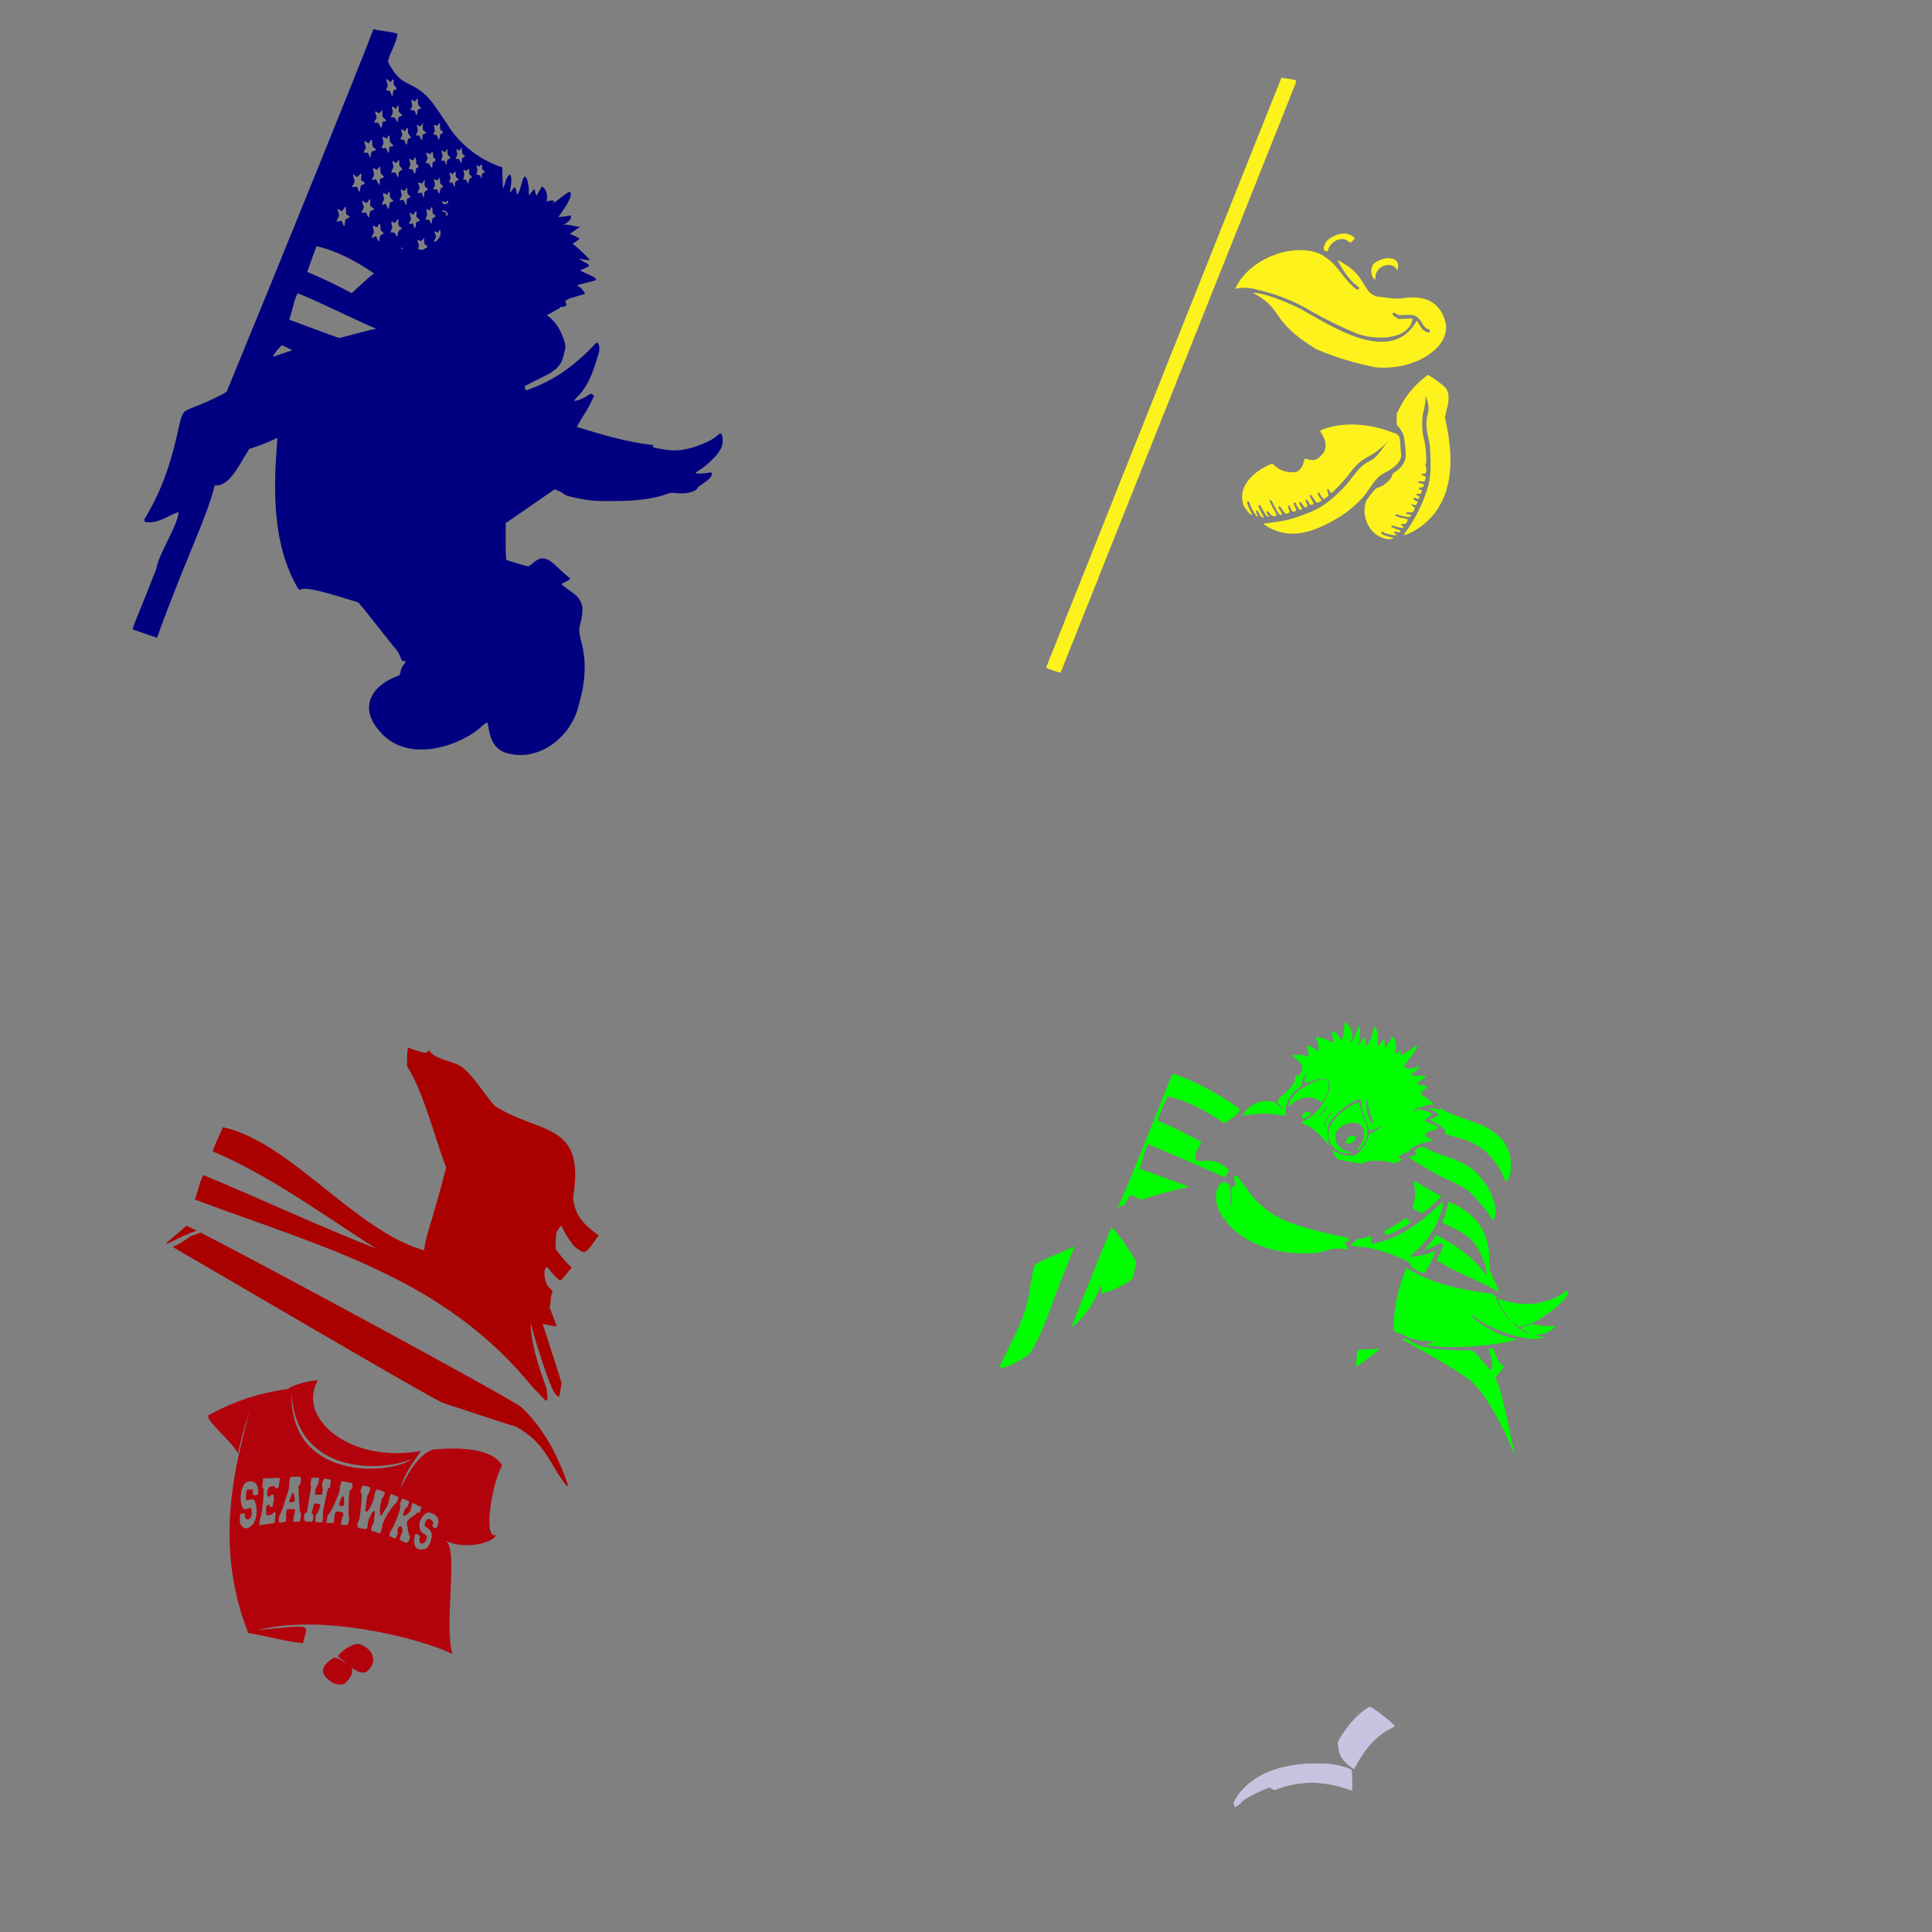 <?xml version="1.0" encoding="UTF-8" standalone="no"?>
<!-- Created with Inkscape (http://www.inkscape.org/) -->

<svg
   xmlns:dc="http://purl.org/dc/elements/1.1/"
   xmlns:cc="http://creativecommons.org/ns#"
   xmlns:rdf="http://www.w3.org/1999/02/22-rdf-syntax-ns#"
   xmlns:svg="http://www.w3.org/2000/svg"
   xmlns="http://www.w3.org/2000/svg"
   xmlns:sodipodi="http://sodipodi.sourceforge.net/DTD/sodipodi-0.dtd"
   xmlns:inkscape="http://www.inkscape.org/namespaces/inkscape"
   id="svg2812"
   version="1.1"
   inkscape:version="0.47 r22583"
   width="1080"
   height="1080"
   sodipodi:docname="seahawks.jpg">
  <rect width="100%" height="100%" fill="#808080" stroke="none"/>
  <defs
     id="defs2816">
    <inkscape:perspective
       sodipodi:type="inkscape:persp3d"
       inkscape:vp_x="0 : 0.5 : 1"
       inkscape:vp_y="0 : 1000 : 0"
       inkscape:vp_z="1 : 0.5 : 1"
       inkscape:persp3d-origin="0.5 : 0.33333333 : 1"
       id="perspective2820" />
    <inkscape:perspective
       id="perspective4286"
       inkscape:persp3d-origin="0.5 : 0.33333333 : 1"
       inkscape:vp_z="1 : 0.5 : 1"
       inkscape:vp_y="0 : 1000 : 0"
       inkscape:vp_x="0 : 0.5 : 1"
       sodipodi:type="inkscape:persp3d" />
    <inkscape:perspective
       id="perspective4509"
       inkscape:persp3d-origin="0.5 : 0.33333333 : 1"
       inkscape:vp_z="1 : 0.5 : 1"
       inkscape:vp_y="0 : 1000 : 0"
       inkscape:vp_x="0 : 0.5 : 1"
       sodipodi:type="inkscape:persp3d" />
    <inkscape:perspective
       id="perspective4509-4"
       inkscape:persp3d-origin="0.5 : 0.33333333 : 1"
       inkscape:vp_z="1 : 0.5 : 1"
       inkscape:vp_y="0 : 1000 : 0"
       inkscape:vp_x="0 : 0.5 : 1"
       sodipodi:type="inkscape:persp3d" />
    <inkscape:perspective
       id="perspective4813"
       inkscape:persp3d-origin="0.5 : 0.33333333 : 1"
       inkscape:vp_z="1 : 0.5 : 1"
       inkscape:vp_y="0 : 1000 : 0"
       inkscape:vp_x="0 : 0.5 : 1"
       sodipodi:type="inkscape:persp3d" />
    <inkscape:perspective
       id="perspective4835"
       inkscape:persp3d-origin="0.5 : 0.33333333 : 1"
       inkscape:vp_z="1 : 0.5 : 1"
       inkscape:vp_y="0 : 1000 : 0"
       inkscape:vp_x="0 : 0.5 : 1"
       sodipodi:type="inkscape:persp3d" />
    <inkscape:perspective
       id="perspective4835-8"
       inkscape:persp3d-origin="0.5 : 0.33333333 : 1"
       inkscape:vp_z="1 : 0.5 : 1"
       inkscape:vp_y="0 : 1000 : 0"
       inkscape:vp_x="0 : 0.5 : 1"
       sodipodi:type="inkscape:persp3d" />
    <inkscape:perspective
       id="perspective7597"
       inkscape:persp3d-origin="0.5 : 0.33333333 : 1"
       inkscape:vp_z="1 : 0.5 : 1"
       inkscape:vp_y="0 : 1000 : 0"
       inkscape:vp_x="0 : 0.5 : 1"
       sodipodi:type="inkscape:persp3d" />
  </defs>
  <sodipodi:namedview
     pagecolor="#ffffff"
     bordercolor="#666666"
     borderopacity="1"
     objecttolerance="10"
     gridtolerance="10"
     guidetolerance="10"
     inkscape:pageopacity="0"
     inkscape:pageshadow="2"
     inkscape:window-width="1280"
     inkscape:window-height="1002"
     id="namedview2814"
     showgrid="false"
     units="in"
     inkscape:zoom="0.12416667"
     inkscape:cx="-760.99892"
     inkscape:cy="1547.8244"
     inkscape:window-x="1276"
     inkscape:window-y="92"
     inkscape:window-maximized="1"
     inkscape:current-layer="svg2812" />
  <path
     id="path4642"
     style="fill:#aa0000"
     d="m 295.806,738.471 c 0.021,0 0.215,0.035 0.689,0.133 0.006,0.038 0.015,0.087 0.022,0.13 -0.385,-0.119 -0.742,-0.245 -0.711,-0.263 z M 111.988,688.978 c -0.594,0.424 -1.969,0.987 -4.815,1.782 -0.592,0.168 -5,3.67 -9.258,5.659 -0.478,0.224 -0.939,0.441 -1.368,0.634 21.92,12.676 146.419,85.796 151.351,87.326 13.729,4.311 27.117,9.125 40.883,13.261 16.91,9.938 17.065,18.797 27.631,32.535 0.395,0.413 1.171,0.609 1.171,0.294 -5.426,-16.273 -13.668,-32.244 -26.296,-43.989 -9.527,-6.821 -144.065,-79.591 -179.299,-97.502 z m -7.704,-3.754 c -3.323,2.91 -11.551,9.672 -11.271,9.805 0.038,0 0.423,0.245 0.536,0.305 3.393,-1.835 12.431,-6.237 16.458,-7.364 -2.726,-1.369 -4.749,-2.339 -5.723,-2.745 z m 124.049,-99.494 c -0.923,-0.112 -0.79,9.616 -0.744,10.344 9.359,14.732 15.126,39.174 21.82,56.528 -8.823,34.093 -10.604,34.835 -12.387,46.335 -38.968,-11.125 -74.719,-60.713 -112.427,-68.809 -0.955,2.598 -3.575,7.126 -5.657,13.503 31.706,13.307 62.262,35.84 91.307,54.343 -32.015,-12.571 -64.65,-27.832 -96.396,-41.037 -1.643,1.366 -2.957,8.229 -4.881,13.622 71.967,26.97 139.252,43.621 189.027,105.174 2.008,1.982 4.468,4.496 5.46,5.592 2.316,2.556 2.749,2.241 2.397,-1.74 -0.132,-1.499 -0.236,-2.882 -0.241,-3.075 -0.013,-0.515 -9.171,-22.838 -8.951,-37.076 1.577,7.501 10.712,35.868 13.252,39.065 0.902,1.138 2.243,2.672 2.626,2.29 0.197,-0.2 0.473,-1.663 1.335,-7.203 0.174,-1.114 -7.893,-25.142 -10.538,-33.54 4.686,0.956 7.877,1.534 7.879,1.488 -0.88,-2.707 -3.028,-8.334 -4.038,-10.722 -0.137,-0.371 0.513,-0.585 0.536,-2.616 0.017,-1.439 0.288,-3.495 0.602,-4.573 l 0.58,-1.971 -1.609,-1.586 c -0.884,-0.872 -1.609,-1.772 -1.609,-2.013 0,-0.242 -0.256,-0.949 -0.569,-1.576 -0.7,-1.404 -1.022,-5.025 -0.591,-6.674 0.497,-1.905 1.52,-1.814 2.845,0.252 0.595,0.928 2.1,2.647 3.349,3.827 1.87,1.772 2.364,2.087 2.812,1.751 0.299,-0.221 1.785,-1.901 3.294,-3.729 l 2.747,-3.327 -2.156,-2.101 c -1.184,-1.156 -3.213,-3.519 -4.508,-5.253 l -2.364,-3.152 0.131,-4.377 c 0.115,-3.82 0.246,-4.556 0.963,-5.778 1.563,-2.665 2.235,-3.159 2.626,-1.926 0.736,2.318 5.536,9.752 7.179,11.118 1.691,1.404 4.256,2.889 5.001,2.889 3.203,-0.896 5.902,-6.93 8.306,-9.28 -7.592,-5.417 -13.896,-11.346 -14.357,-21.385 6.849,-42.322 -18.144,-35.017 -43.607,-50.926 -6.174,-6.541 -11.914,-17.26 -19.281,-22.446 -5.162,-3.148 -14.661,-3.67 -17.717,-8.884 -0.26,0.098 -0.632,0.522 -0.821,0.952 -0.878,1.411 -6.903,-0.966 -10.527,-2.266 -0.034,-0.035 -0.069,-0.035 -0.099,-0.035 z" />
  <path
     style="fill:#000080"
     d="m 208.765,16.286 c -7.543,20.044 -50.39,125.803 -81.984,202.498 -0.97,1.198 -10.466,5.753 -18.045,8.656 -2.177,0.833 -4.344,1.768 -4.815,2.077 -1.724,1.131 -2.611,3.075 -3.688,8.12 -4.082,19.039 -8.911,34.863 -18.931,51.661 -0.89,1.268 -0.83,2.269 0.142,2.528 6.868,1.026 12.293,-3.467 18.34,-5.624 -0.039,7 -11.601,24.337 -12.3,31.582 -5.118,12.904 -9.45,23.777 -9.63,24.162 -0.734,1.569 -3.881,9.714 -3.786,9.805 4.521,1.716 9.15,3.232 13.744,4.727 14.959,-41.891 28.349,-68.273 32.172,-85.127 7.458,0.924 12.958,-9.945 17.027,-16.598 l 2.353,-3.852 2.068,-0.637 c 3.102,-0.956 9.156,-3.334 11.479,-4.507 1.128,-0.571 2.115,-0.959 2.2,-0.875 -2.317,27.72 -3.262,58.882 11.49,84.094 0.699,0.858 0.765,0.865 2.123,0.375 4.863,-1.467 24.327,5.428 31.406,7.277 0.548,0.378 5.989,7.133 16.568,20.573 2.311,2.934 4.622,5.809 5.143,6.391 0.521,0.581 1.287,1.933 1.696,3.008 1.091,2.864 1.204,3.022 2.221,2.91 1.081,-0.119 1.209,0.515 0.306,1.544 -3.017,3.631 -1.358,4.125 -2.987,6.576 -13.142,4.328 -24.017,16.364 -10.757,31.288 16.862,19.561 47.896,6.275 57.253,-3.197 1.348,-1.079 2.595,-1.919 2.779,-1.859 0.184,0.06 0.538,1.439 0.777,3.064 1.081,7.361 3.996,11.801 8.984,13.678 18.071,6.177 36.733,-7.97 41.189,-25.605 3.448,-11.559 4.998,-23.899 1.784,-35.718 -1.466,-5.942 -1.553,-7.105 -0.766,-10.155 1.143,-4.43 1.545,-8.18 1.105,-10.299 -0.614,-2.959 -2.265,-5.33 -5.132,-7.364 -5.877,-4.171 -6.572,-4.752 -6.194,-5.123 0.16,-0.158 1.28,-0.77 2.484,-1.366 2.057,-1.019 2.602,-1.548 1.871,-1.817 -0.173,-0.063 -1.531,-1.222 -3.02,-2.57 -5.895,-4.986 -10.49,-12.147 -17.049,-6.174 -1.463,1.177 -2.842,2.147 -3.064,2.147 -1.013,0 -11.581,-3.117 -12.179,-3.589 -0.332,-0.266 -0.438,-2.784 -0.438,-10.432 l 0,-10.088 27.346,-18.909 1.817,0.721 c 1.002,0.403 2.379,1.159 3.053,1.677 1.507,1.156 2.507,1.478 8.054,2.591 6.612,1.327 9.646,1.611 17.344,1.611 10.349,-0.126 21.134,-0.263 31.056,-3.502 3.611,-1.331 3.671,-1.334 6.599,-0.998 4.301,0.494 8.179,-0.074 10.746,-1.565 0.626,-0.364 1.138,-0.882 1.138,-1.149 0,-0.266 0.433,-0.756 0.963,-1.093 0.53,-0.34 1.042,-0.69 1.138,-0.788 0.096,-0.102 1.07,-0.795 2.167,-1.534 4.212,-2.836 5.351,-6.275 1.718,-5.186 -1.583,0.473 -7.036,0.543 -7.036,0.088 0,-0.172 1.221,-1.058 2.714,-1.971 3.038,-1.859 8.278,-6.776 10.067,-9.441 2.071,-3.089 2.572,-4.664 2.364,-7.389 -0.268,-3.512 -0.942,-4.087 -2.758,-2.318 -2.354,2.29 -6.885,4.542 -13.438,6.674 -5.379,1.751 -10.76,2.262 -15.386,1.467 -1.071,-0.186 -3.524,-0.595 -5.45,-0.921 -3.171,-0.532 -1.641,-1.663 -1.641,-1.663 -14.469,-1.656 -28.6,-5.75 -42.48,-10.078 -1.669,1.121 4.487,-7.837 7.003,-12.694 1.337,-2.581 2.276,-4.829 2.276,-4.902 0,-0.074 -0.391,-0.389 -0.864,-0.7 -0.82,-0.536 -0.937,-0.515 -2.429,0.494 -2.052,1.383 -4.938,2.679 -6.686,2.997 -1.342,0.242 -1.379,0.224 -0.875,-0.417 8.328,-8.278 10.287,-15.667 13.613,-26.701 0.744,-4.374 -0.718,-5.183 -1.247,-5.459 -12.016,12.62 -22.881,21.07 -39.504,26.855 -0.686,-0.858 -0.676,-1.737 -0.744,-2.409 7.768,-4.146 12.837,-6.195 15.068,-7.823 1.288,-1.086 1.798,-1.544 2.276,-1.565 3.709,-4.164 3.406,-4.339 4.519,-8.481 0.379,-1.32 0.786,-3.032 0.897,-3.81 0.19,-1.32 -2.3,-12.487 -10.385,-17.911 0.197,-0.035 5.028,-2.959 6.971,-3.862 0.474,-0.644 0.513,-0.921 1.532,-0.865 0.675,0.056 1.526,-0.13 1.904,-0.406 0.596,-0.438 0.631,-0.627 0.263,-1.432 -0.634,-1.39 -0.561,-1.52 1.324,-2.472 1.073,-0.546 1.773,-0.812 2.418,-0.823 2.573,-0.914 5.43,-1.614 6.938,-2.056 -0.477,-0.945 -1.312,-3.092 -4.498,-4.696 2.113,-0.991 7.442,-2.045 10.177,-2.889 2.329,-1.079 -4.584,-3.575 -6.325,-4.454 l -2.221,-1.117 1.926,-0.875 c 1.058,-0.48 2.162,-0.987 2.451,-1.124 1.21,-0.585 0.745,-1.362 -1.466,-2.451 -1.974,-0.977 -3.431,-1.996 -3.009,-2.08 1.864,0.179 3.719,1.03 5.603,0.592 -1.918,-2.066 -6.412,-6.583 -9.531,-8.954 -0.696,-0.165 1.872,-0.704 3.819,-2.92 -1.114,-0.711 -4.818,-2.532 -5.515,-2.441 -0.335,0.042 6.541,-4.615 6.019,-4.29 -1.04,0.648 -6.962,-1.534 -9.608,-0.973 3.526,-1.772 4.71,-3.428 4.136,-5.284 -2.327,0.599 -6.817,1.075 -6.905,1.016 3.235,-4.713 8.605,-11.825 6.489,-14.224 -2.421,0.599 -11.868,9.245 -8.853,5.316 -0.739,-1.128 -4.213,0.252 -4.213,0.252 0,0 1.552,-5.858 -2.561,-8.544 -1.315,1.992 -3.042,5.564 -3.25,5.12 -0.031,-0.067 -0.694,-2.346 -1.029,-3.698 -1.275,1.142 -2.669,3.673 -3.152,3.425 -0.059,-0.035 0.746,-7.154 -1.926,-10.428 -2.089,0.511 -2.609,9.504 -4.694,10.144 -0.11,-0.126 -0.027,-2.434 -1.061,-4.094 -1.275,0.476 -2.265,3.229 -2.889,2.801 -0.069,-0.046 1.887,-8.05 0.109,-9.924 -2.638,1.922 -2.135,4.188 -3.907,7.977 -0.37,-7.017 -0.464,-11.107 -0.372,-11.962 -10.857,-3.53 -19.932,-9.994 -27.095,-18.713 -1.328,-1.775 -2.481,-3.383 -2.561,-3.575 -0.284,-0.69 -7.422,-11.22 -8.962,-13.219 -4.09,-5.316 -7.055,-7.756 -13.044,-10.747 -3.936,-1.968 -5.575,-3.138 -7.616,-5.428 -1.675,-1.88 -4.664,-6.779 -4.662,-7.637 1.235,-5.249 4.741,-10.029 5.362,-15.345 -4.316,-1.492 -9.085,-1.366 -13.471,-2.602 z m 7.266,27.902 c 0.195,0 0.682,0.322 1.182,0.798 l 1.04,0.998 0.755,-0.952 c 0.93,-1.184 1.178,-0.949 1.061,0.952 -0.074,1.205 0.08,1.632 0.81,2.318 1.046,0.984 1.161,1.775 0.263,1.775 -0.979,0 -1.466,0.711 -1.466,2.143 0,1.775 -0.482,1.947 -1.04,0.371 -0.619,-1.747 -0.967,-2.126 -1.773,-1.915 -0.954,0.252 -1.228,-0.693 -0.514,-1.782 0.546,-0.833 0.543,-1.012 -0.011,-2.682 -0.326,-0.98 -0.49,-1.884 -0.372,-1.999 0.015,-0.035 0.038,-0.035 0.066,-0.035 z m 17.049,10.901 c 0.066,0 0.155,0 0.252,0.067 0.193,0.119 0.35,0.963 0.35,1.88 0,1.327 0.179,1.842 0.875,2.497 1.119,1.051 1.102,1.327 -0.087,1.464 -0.849,0.098 -0.975,0.277 -1.072,1.513 -0.159,2.006 -0.646,2.248 -1.149,0.567 -0.395,-1.317 -0.53,-1.443 -1.598,-1.443 -1.282,0 -1.485,-0.483 -0.613,-1.446 0.475,-0.525 0.497,-0.889 0.164,-2.441 -0.215,-1.001 -0.313,-1.898 -0.219,-1.992 0.094,-0.095 0.58,0.098 1.083,0.427 0.869,0.571 0.94,0.564 1.401,-0.042 0.267,-0.354 0.497,-0.763 0.503,-0.921 0.003,-0.077 0.044,-0.119 0.109,-0.13 z m -10.407,3.939 c 0.205,0.056 0.252,0.662 0.197,1.87 -0.071,1.548 0.02,1.786 0.985,2.472 1.357,0.966 1.344,1.32 -0.066,1.688 -1.004,0.259 -1.144,0.445 -1.237,1.653 -0.058,0.746 -0.15,1.408 -0.208,1.464 -0.198,0.2 -0.638,-0.417 -1.127,-1.586 -0.441,-1.054 -0.589,-1.138 -1.543,-0.928 -1.241,0.27 -1.408,-0.361 -0.481,-1.775 0.545,-0.83 0.531,-1.432 -0.077,-3.565 -0.283,-0.994 0.318,-1.037 1.335,-0.088 l 0.755,0.7 0.678,-1.065 c 0.375,-0.592 0.629,-0.886 0.788,-0.84 z m -8.973,2.43 0.011,1.947 c 0.01,1.751 0.116,2.024 1.061,2.724 0.578,0.427 1.051,1.008 1.051,1.292 0,0.336 -0.36,0.515 -1.051,0.515 -0.911,0 -1.057,0.126 -1.061,0.963 -0.003,0.529 -0.092,1.317 -0.208,1.751 -0.302,1.128 -0.585,0.984 -1.368,-0.7 -0.63,-1.359 -0.79,-1.485 -1.827,-1.38 -1.348,0.133 -1.441,-0.263 -0.372,-1.709 0.758,-1.026 0.765,-1.079 0.175,-2.668 -0.779,-2.101 -0.518,-2.346 1.204,-1.107 0.477,0.343 0.731,0.249 1.477,-0.602 l 0.908,-1.026 z m 32.227,7.003 0.011,1.999 c 0.002,1.754 0.111,2.084 0.875,2.584 1.088,0.714 1.129,1.46 0.087,1.607 -0.636,0.091 -0.825,0.392 -0.985,1.586 -0.274,2.056 -0.554,2.171 -1.226,0.494 -0.435,-1.086 -0.771,-1.443 -1.357,-1.443 -1.119,0 -1.291,-0.319 -0.668,-1.271 0.46,-0.704 0.484,-1.093 0.142,-2.451 -0.473,-1.88 -0.372,-2.091 0.711,-1.509 0.707,0.378 0.891,0.305 1.609,-0.592 l 0.799,-1.005 z m -9.411,0.35 -0.142,1.859 c -0.135,1.723 -0.072,1.919 0.854,2.605 1.261,0.931 1.26,1.152 -0.044,1.607 -0.96,0.333 -1.051,0.501 -1.051,1.957 0,1.982 -0.42,2.038 -1.16,0.154 -0.504,-1.282 -0.666,-1.411 -1.455,-1.215 -1.054,0.266 -1.194,-0.406 -0.35,-1.695 0.453,-0.69 0.475,-1.089 0.131,-2.451 -0.479,-1.901 -0.26,-2.322 0.744,-1.411 0.708,0.641 0.736,0.63 1.598,-0.385 l 0.875,-1.026 z m -8.842,2.658 c 0.246,0.049 0.405,0.616 0.405,1.653 0,1.352 0.169,1.852 0.875,2.518 1.032,0.966 0.972,1.474 -0.208,1.751 -0.696,0.161 -0.861,0.448 -0.952,1.586 -0.12,1.502 -0.629,2.35 -0.919,1.53 -0.847,-2.385 -0.874,-2.416 -1.937,-2.416 -1.197,0 -1.349,-0.49 -0.503,-1.698 0.485,-0.693 0.507,-1.023 0.131,-2.364 -0.499,-1.782 -0.283,-2.262 0.646,-1.422 0.882,0.798 1.284,0.728 1.751,-0.294 0.275,-0.606 0.52,-0.882 0.711,-0.844 z m -10.144,4.213 c 0.276,-0.063 0.395,0.525 0.339,1.751 -0.075,1.635 0.024,1.894 1.051,2.812 1.283,1.145 1.183,1.698 -0.317,1.698 -1.002,0 -1.029,0.046 -1.029,1.751 0,0.963 -0.132,1.751 -0.295,1.751 -0.163,0 -0.587,-0.651 -0.941,-1.436 -0.606,-1.345 -0.713,-1.408 -1.806,-1.205 -1.331,0.252 -1.43,-0.035 -0.591,-1.649 0.48,-0.928 0.502,-1.373 0.164,-2.836 -0.22,-0.952 -0.323,-1.81 -0.23,-1.905 0.093,-0.091 0.57,0.091 1.051,0.406 1.165,0.763 1.397,0.725 1.948,-0.305 0.275,-0.515 0.491,-0.795 0.657,-0.833 z m -9.892,2.472 c 0.333,-0.088 0.481,0.522 0.481,1.838 0,1.716 0.104,1.975 1.051,2.651 1.325,0.942 1.319,1.366 0,1.628 -0.573,0.116 -1.184,0.382 -1.368,0.602 -0.184,0.221 -0.387,1.1 -0.449,1.947 -0.123,1.691 -0.574,1.506 -1.237,-0.501 -0.311,-0.945 -0.485,-1.047 -1.63,-0.952 -1.485,0.119 -1.519,0.035 -0.547,-1.544 0.707,-1.145 0.714,-1.233 0.142,-2.955 -0.324,-0.973 -0.49,-1.873 -0.372,-1.989 0.118,-0.119 0.701,0.14 1.291,0.578 0.591,0.438 1.106,0.742 1.149,0.679 0.043,-0.067 0.347,-0.553 0.678,-1.082 0.34,-0.546 0.61,-0.847 0.81,-0.9 z m 50.206,4.531 c 0.218,0 0.35,0.48 0.35,1.422 0,1.114 0.219,1.709 0.919,2.441 l 0.93,0.963 -0.93,0.427 c -0.767,0.35 -0.919,0.648 -0.919,1.761 0,1.674 -0.397,1.712 -1.16,0.109 -0.503,-1.054 -0.715,-1.194 -1.466,-1.005 -1.031,0.259 -1.067,0.116 -0.317,-1.334 0.471,-0.91 0.498,-1.313 0.153,-2.462 -0.49,-1.635 -0.278,-2.006 0.668,-1.152 0.668,0.606 0.711,0.595 1.116,-0.294 0.267,-0.588 0.487,-0.875 0.657,-0.875 z m -7.89,0.777 c 0.258,-0.07 0.276,0.396 0.197,1.859 -0.043,0.802 0.208,1.345 0.919,2.003 1.018,0.945 0.896,1.443 -0.405,1.674 -0.557,0.098 -0.744,0.483 -0.897,1.873 -0.146,1.32 -0.264,1.579 -0.471,1.051 -0.924,-2.371 -0.904,-2.36 -1.795,-2.136 -0.99,0.249 -1.075,-0.109 -0.394,-1.705 0.361,-0.847 0.352,-1.292 -0.033,-2.409 -0.26,-0.753 -0.415,-1.422 -0.35,-1.488 0.064,-0.063 0.562,0.112 1.105,0.396 1.211,0.627 1.258,0.63 1.258,0.035 0,-0.266 0.236,-0.679 0.525,-0.917 0.147,-0.123 0.253,-0.21 0.339,-0.231 z m -8.284,1.478 c 0.286,0 0.416,0.574 0.416,1.705 0,1.054 0.185,1.541 0.7,1.863 0.959,0.595 0.879,1.436 -0.175,1.838 -0.756,0.287 -0.875,0.546 -0.875,1.912 0,1.929 -0.437,2.024 -1.291,0.277 -0.487,-0.998 -0.815,-1.296 -1.39,-1.215 -1.101,0.151 -1.282,-0.434 -0.514,-1.698 0.609,-1.001 0.63,-1.222 0.186,-2.287 -0.27,-0.648 -0.492,-1.422 -0.492,-1.73 0,-0.49 0.126,-0.48 1.072,0.077 1.056,0.623 1.076,0.62 1.674,-0.175 0.289,-0.382 0.518,-0.574 0.689,-0.567 z m -9.542,3.106 c 0.295,0.035 0.503,0.725 0.503,1.961 0,1.359 0.146,1.793 0.7,2.091 0.942,0.504 0.882,1.345 -0.12,1.726 -0.642,0.245 -0.826,0.599 -0.865,1.632 -0.072,1.919 -0.567,2.126 -1.204,0.504 -0.481,-1.226 -0.707,-1.411 -1.641,-1.411 -1.251,0 -1.261,-0.035 -0.514,-1.478 0.46,-0.889 0.492,-1.331 0.175,-2.388 -0.598,-1.996 -0.514,-2.259 0.481,-1.607 1.161,0.76 1.405,0.718 1.882,-0.329 0.223,-0.487 0.425,-0.714 0.602,-0.7 z m -8.984,1.075 0.022,1.772 c 0.01,1.432 0.18,1.94 0.886,2.605 1.121,1.051 1.101,1.264 -0.175,1.926 -0.93,0.48 -1.051,0.725 -1.051,2.112 0,1.95 -0.427,1.996 -1.16,0.13 -0.521,-1.327 -0.641,-1.415 -1.598,-1.205 -1.412,0.312 -1.654,-0.27 -0.733,-1.761 0.699,-1.131 0.729,-1.38 0.328,-2.812 -0.501,-1.789 -0.284,-2.262 0.646,-1.422 0.871,0.788 1.129,0.739 2.046,-0.382 l 0.788,-0.963 z m 46.07,2.777 c 0.268,-0.035 0.375,0.417 0.252,1.261 -0.124,0.844 0.066,1.313 0.821,2.101 l 0.974,1.016 -0.908,0.34 c -0.748,0.284 -0.933,0.609 -1.04,1.849 l -0.131,1.513 -0.492,-1.138 c -0.393,-0.91 -0.704,-1.138 -1.51,-1.138 -0.831,0 -0.963,-0.112 -0.744,-0.613 0.501,-1.156 0.576,-2.808 0.164,-3.579 -0.527,-0.984 -0.171,-1.345 0.755,-0.767 0.625,0.389 0.781,0.361 1.226,-0.273 0.255,-0.364 0.474,-0.553 0.635,-0.571 z m -56.794,1.25 c 0.137,0 0.252,0.851 0.252,1.891 0,1.684 0.118,1.999 1.072,2.801 1.218,1.026 1.121,1.453 -0.383,1.786 -0.989,0.217 -1.04,0.319 -1.04,1.947 0,0.945 -0.146,1.73 -0.317,1.73 -0.171,0 -0.643,-0.711 -1.051,-1.576 -0.829,-1.765 -0.722,-1.695 -1.926,-1.24 -1.204,0.459 -1.363,0 -0.503,-1.401 0.662,-1.086 0.682,-1.338 0.274,-3.039 -0.245,-1.023 -0.351,-1.947 -0.241,-2.059 0.111,-0.109 0.625,0.084 1.149,0.427 0.941,0.616 0.962,0.606 1.707,-0.329 0.415,-0.518 0.87,-0.938 1.007,-0.938 z m 49.538,1.212 c 0.121,-0.035 0.203,0.088 0.295,0.329 0.119,0.308 0.114,0.966 -0.011,1.467 -0.176,0.7 -0.031,1.093 0.657,1.73 1.094,1.012 1.117,1.296 0.109,1.74 -0.573,0.249 -0.836,0.732 -0.963,1.751 l -0.175,1.401 -0.766,-1.292 c -0.614,-1.04 -0.912,-1.25 -1.543,-1.086 -0.695,0.182 -0.751,0.116 -0.514,-0.634 0.531,-1.677 0.601,-3.054 0.197,-3.806 -0.533,-0.998 -0.176,-1.341 0.777,-0.746 0.664,0.417 0.831,0.385 1.39,-0.305 0.271,-0.336 0.426,-0.518 0.547,-0.55 z m -7.529,1.59 c 0.275,0.035 0.405,0.525 0.317,1.443 -0.119,1.247 -1.6e-4,1.551 0.854,2.234 l 0.985,0.774 -1.105,0.581 c -0.97,0.501 -1.117,0.77 -1.215,2.234 -0.104,1.562 -0.134,1.607 -0.514,0.788 -0.223,-0.483 -0.494,-1.159 -0.602,-1.502 -0.147,-0.466 -0.421,-0.56 -1.083,-0.392 -1.012,0.252 -1.143,-0.284 -0.46,-1.782 0.322,-0.707 0.317,-1.177 -0.022,-2.115 -0.56,-1.548 -0.214,-2.175 0.733,-1.324 0.686,0.616 0.715,0.613 1.226,-0.151 0.368,-0.553 0.673,-0.812 0.886,-0.788 z m -52.635,1.103 c 0.291,0 0.33,0.616 0.186,1.849 -0.217,1.859 -0.203,1.905 0.854,2.451 1.4,0.725 1.379,1.502 -0.055,1.873 -0.924,0.238 -1.159,0.487 -1.237,1.324 -0.053,0.567 -0.178,1.383 -0.274,1.817 -0.262,1.187 -0.694,0.942 -1.171,-0.648 -0.425,-1.418 -0.435,-1.425 -1.806,-1.191 -1.6,0.27 -1.688,0.035 -0.646,-1.73 0.718,-1.219 0.717,-1.289 0.12,-3.187 -0.639,-2.031 -0.563,-2.609 0.241,-1.849 1.531,1.446 1.641,1.464 2.604,0.319 0.575,-0.683 0.955,-1.037 1.182,-1.03 z m 43.717,2.409 c 0.237,-0.035 0.427,0.539 0.427,1.541 0,1.236 0.177,1.684 0.875,2.234 0.874,0.686 1.163,1.467 0.547,1.467 -0.66,0 -1.423,1.124 -1.423,2.101 0,0.973 -0.505,1.677 -0.81,1.138 -0.083,-0.151 -0.251,-0.718 -0.383,-1.271 -0.213,-0.889 -0.367,-0.98 -1.269,-0.798 -1.321,0.263 -1.458,-0.035 -0.711,-1.478 0.544,-1.051 0.55,-1.334 0.12,-2.581 -0.555,-1.611 -0.444,-1.877 0.547,-1.348 1.015,0.543 1.379,0.476 1.63,-0.315 0.146,-0.462 0.306,-0.679 0.449,-0.69 z m -8.284,1.39 c 0.254,0 0.315,0.382 0.175,1.082 -0.309,1.548 0.049,2.616 1.029,3.064 1.123,0.511 1.068,0.97 -0.186,1.618 -0.907,0.469 -1.045,0.753 -1.138,2.301 -0.094,1.572 -0.146,1.681 -0.536,1.051 -0.241,-0.389 -0.438,-0.907 -0.438,-1.163 0,-0.837 -0.738,-1.271 -1.609,-0.938 -1.135,0.431 -1.293,-0.038 -0.514,-1.565 0.607,-1.191 0.625,-1.422 0.164,-2.724 -0.596,-1.691 -0.451,-1.957 0.733,-1.324 0.779,0.417 0.937,0.399 1.39,-0.2 0.281,-0.371 0.519,-0.795 0.525,-0.938 0.006,-0.147 0.188,-0.263 0.405,-0.263 z m -9.849,4.202 c 0.193,0 0.35,0.77 0.35,1.716 0,1.467 0.142,1.831 0.963,2.451 0.939,0.711 0.947,0.746 0.285,1.261 -0.374,0.287 -0.886,0.525 -1.138,0.525 -0.317,0 -0.46,0.539 -0.46,1.751 0,0.963 -0.118,1.751 -0.263,1.751 -0.144,0 -0.532,-0.637 -0.854,-1.401 -0.542,-1.292 -0.665,-1.383 -1.663,-1.184 -1.255,0.252 -1.374,-0.137 -0.492,-1.632 0.503,-0.851 0.531,-1.201 0.164,-2.427 -0.546,-1.824 -0.261,-2.329 0.886,-1.576 0.815,0.532 0.903,0.522 1.357,-0.077 0.267,-0.354 0.497,-0.753 0.503,-0.896 0.006,-0.147 0.169,-0.263 0.361,-0.263 z m -9.674,1.901 c 0.174,-0.067 0.192,0.357 0.197,1.6 0.007,1.744 0.116,2.013 1.149,2.864 1.054,0.868 1.095,0.952 0.449,1.163 -1.504,0.48 -1.752,0.788 -1.86,2.308 -0.13,1.821 -0.595,2.472 -0.941,1.313 -0.135,-0.452 -0.48,-1.184 -0.755,-1.621 -0.42,-0.665 -0.616,-0.728 -1.226,-0.403 -1.197,0.641 -1.486,-0.109 -0.613,-1.586 0.673,-1.142 0.725,-1.464 0.372,-2.441 -0.469,-1.299 -0.525,-2.297 -0.131,-2.297 0.15,0 0.642,0.263 1.094,0.578 0.692,0.487 0.869,0.501 1.105,0.087 0.155,-0.27 0.525,-0.805 0.821,-1.191 0.157,-0.207 0.26,-0.343 0.339,-0.375 z m -10.976,4.402 c 0.265,0.035 0.364,0.655 0.241,1.849 -0.186,1.796 -0.153,1.863 1.007,2.626 1.489,0.973 1.502,1.376 0.055,1.751 -0.626,0.161 -1.168,0.522 -1.204,0.798 -0.036,0.277 -0.167,1.093 -0.285,1.817 -0.276,1.688 -0.641,1.656 -1.335,-0.112 -0.539,-1.373 -0.591,-1.408 -1.795,-1.18 -1.475,0.277 -1.589,-0.091 -0.536,-1.796 0.67,-1.082 0.681,-1.24 0.175,-2.451 -0.881,-2.108 -0.515,-2.976 0.733,-1.726 0.8,0.798 1.458,0.63 2.057,-0.525 0.377,-0.732 0.68,-1.072 0.886,-1.051 z m 43.476,0.732 c 0.189,-0.035 0.285,0.242 0.285,0.798 0,0.571 -0.25,0.907 -0.788,1.051 -1.358,0.364 -1.977,0.242 -2.353,-0.459 -0.476,-0.889 0.075,-1.236 1.04,-0.648 0.626,0.385 0.806,0.357 1.193,-0.161 0.272,-0.368 0.477,-0.564 0.624,-0.581 z m -57.144,3.47 c 0.194,0 0.35,0.924 0.35,2.077 0,1.943 0.071,2.126 1.051,2.703 1.353,0.798 1.323,1.093 -0.175,1.719 -0.674,0.28 -1.258,0.704 -1.291,0.942 -0.082,0.588 -0.181,1.677 -0.241,2.626 -0.076,1.205 -0.649,0.935 -1.116,-0.525 -0.572,-1.793 -0.732,-1.912 -2.035,-1.457 -0.624,0.217 -1.242,0.291 -1.368,0.165 -0.126,-0.126 0.159,-0.924 0.624,-1.772 0.824,-1.509 0.83,-1.59 0.285,-3.295 -0.307,-0.959 -0.474,-1.824 -0.372,-1.926 0.102,-0.102 0.656,0.154 1.237,0.567 l 1.061,0.746 0.81,-1.019 c 0.451,-0.564 0.831,-1.145 0.832,-1.289 8.6e-4,-0.147 0.158,-0.263 0.35,-0.263 z m 48.422,0.186 c 0.212,-0.035 0.252,0.396 0.252,1.653 0,1.67 0.117,2.006 0.875,2.504 1.066,0.7 1.115,1.257 0.142,1.509 -0.786,0.207 -1.368,1.383 -1.368,2.749 0,1.219 -0.547,1.054 -0.941,-0.284 -0.297,-1.008 -0.458,-1.131 -1.444,-1.051 -1.241,0.098 -1.35,-0.196 -0.613,-1.621 0.385,-0.742 0.414,-1.324 0.153,-2.483 -0.427,-1.898 -0.272,-2.374 0.503,-1.6 0.665,0.665 1.641,0.497 1.641,-0.284 0,-0.27 0.236,-0.69 0.525,-0.928 0.114,-0.098 0.203,-0.158 0.274,-0.165 z m 6.117,1.838 c 0.574,-0.056 1.473,0.28 2.09,0.886 0.538,0.525 0.712,1.008 0.569,1.555 -0.182,0.693 -0.913,1.194 -0.766,0.525 0.032,-0.147 -0.07,-0.697 -0.219,-1.226 -0.217,-0.777 -0.465,-0.963 -1.302,-0.963 -0.68,0 -0.995,-0.154 -0.897,-0.438 0.068,-0.203 0.265,-0.315 0.525,-0.34 z m -14.948,0.578 c 0.333,-0.07 0.344,0.224 0.164,1.425 -0.221,1.467 -0.153,1.646 0.843,2.483 0.59,0.497 1.072,1.022 1.072,1.17 0,0.147 -0.512,0.42 -1.138,0.602 -0.828,0.245 -1.119,0.525 -1.061,1.019 0.044,0.371 -0.013,1.11 -0.12,1.642 -0.274,1.352 -0.733,1.191 -1.215,-0.417 -0.379,-1.268 -0.48,-1.341 -1.269,-1.04 -1.303,0.494 -1.549,0.074 -0.744,-1.292 0.688,-1.166 0.709,-1.32 0.208,-2.878 -0.652,-2.021 -0.457,-2.469 0.646,-1.432 0.825,0.774 0.855,0.784 1.357,0.119 0.281,-0.371 0.519,-0.784 0.525,-0.907 0.006,-0.123 0.258,-0.319 0.569,-0.438 0.061,-0.035 0.117,-0.045 0.164,-0.056 z m -10.243,4.388 c 0.283,-0.035 0.443,0.417 0.306,1.261 -0.254,1.565 0.202,2.822 1.138,3.117 1.012,0.322 0.898,1.121 -0.241,1.663 -0.761,0.364 -1.004,0.77 -1.16,1.94 -0.269,2.006 -0.546,2.15 -1.258,0.655 -0.516,-1.082 -0.772,-1.268 -1.762,-1.268 -1.35,0 -1.339,0.035 -0.58,-1.555 0.496,-1.04 0.525,-1.443 0.164,-2.647 -0.545,-1.821 -0.252,-2.315 0.908,-1.555 0.938,0.613 0.968,0.592 1.871,-0.984 0.23,-0.403 0.443,-0.602 0.613,-0.627 z m -10.133,2.518 c 0.259,0.035 0.394,0.655 0.394,1.859 0,1.66 0.118,1.999 0.875,2.497 1.158,0.76 1.105,1.299 -0.175,1.782 -0.728,0.277 -1.064,0.648 -1.094,1.215 -0.024,0.452 -0.064,1.159 -0.087,1.576 -0.077,1.355 -0.471,1.233 -1.237,-0.392 l -0.744,-1.6 -1.083,0.56 c -0.593,0.305 -1.17,0.459 -1.291,0.34 -0.121,-0.123 0.142,-0.917 0.591,-1.761 0.784,-1.481 0.793,-1.607 0.274,-3.131 -0.607,-1.782 -0.293,-2.28 0.897,-1.446 1.064,0.746 1.225,0.704 1.849,-0.501 0.355,-0.69 0.63,-1.022 0.832,-0.998 z m 33.595,3.502 c 0.273,-0.084 0.411,0.455 0.405,1.611 -0.007,1.338 -0.242,1.985 -1.226,3.327 -0.754,1.026 -1.491,1.663 -1.926,1.663 -0.7,0 -0.702,0 0.033,-1.446 0.717,-1.408 0.725,-1.495 0.131,-2.812 -0.722,-1.6 -0.54,-1.968 0.624,-1.205 0.805,0.529 0.878,0.518 1.324,-0.315 0.265,-0.497 0.471,-0.77 0.635,-0.823 z m -8.721,4.325 0.022,1.849 c 0.011,1.621 0.117,1.891 0.886,2.241 1.18,0.539 1.104,1.313 -0.175,1.796 -0.578,0.217 -1.051,0.515 -1.051,0.665 0,0.284 -0.981,0.291 -2.364,0.035 -0.861,-0.168 -0.967,-0.511 -0.449,-1.478 0.237,-0.445 0.168,-1.068 -0.23,-2.08 -0.667,-1.698 -0.448,-2.094 0.788,-1.432 0.831,0.445 0.944,0.399 1.729,-0.56 l 0.843,-1.026 z m -60.219,4.738 c 10.617,2.28 21.729,8.103 32.15,15.176 -4.932,3.645 -12.266,11.202 -12.595,11.02 -7.743,-4.251 -16.817,-8.506 -24.709,-11.818 2.082,-6.377 4.199,-11.78 5.154,-14.378 z m 47.645,0.753 c 0.029,0 0.057,0 0.088,0.035 0.241,0.077 0.398,0.291 0.35,0.469 -0.16,0.588 -0.788,0.56 -0.788,-0.035 0,-0.284 0.151,-0.473 0.35,-0.462 z m -58.008,25.563 c 15.148,6.303 28.298,13.121 43.684,19.841 -4.905,0.781 -20.297,5.323 -20.802,5.144 -9.281,-3.32 -18.3,-6.695 -27.773,-10.243 1.924,-5.396 3.249,-13.373 4.891,-14.742 z m -8.951,29.033 c 1.128,0.469 2.988,1.38 5.854,2.833 -4.658,1.383 -10.665,3.649 -10.79,3.589 -0.28,-0.133 1.612,-3.512 4.935,-6.422 z"
     id="path4595" />
  <path
     id="path6764"
     style="fill:#b2030d;fill-opacity:1"
     d="m 162.958,778.282 c 2.215,46.377 50.29,44.805 67.722,37.136 -12.299,9.273 -69.193,12.729 -67.722,-37.136 z m 13.569,-6.587 c -3.483,0.123 -12.758,2.287 -15.44,4.727 -10.477,1.408 -26.6,4.776 -44.209,14.564 -3.568,1.982 13.441,15.211 16.174,21.613 2.167,-10.904 6.292,-23.528 6.292,-23.528 -6.489,26.694 -20.838,71.957 -0.624,123.754 14.077,2.462 20.65,4.832 30.673,5.711 2.115,-10.505 7.773,-10.701 -25.3,-7.245 35.231,-9.364 89.726,4.125 108.838,13.265 -5.026,-16.504 3.751,-60.202 -4.038,-63.273 11.243,5.256 26.959,1.194 28.397,-3.194 -7.392,2.878 -2.504,-28.199 3.349,-38.971 -5.42,-9.504 -23.648,-10.18 -37.95,-8.884 -4.672,0.672 -12.232,7.329 -18.975,22.19 2.797,-11.153 12.468,-21.452 11.315,-21.283 -39.836,7.014 -69.239,-18.699 -57.395,-39.37 -0.225,-0.074 -0.608,-0.095 -1.105,-0.077 z m -10.702,53.716 c 2.485,-0.063 2.573,0.266 2.375,2.343 -0.138,1.443 -0.39,2.178 -0.897,2.584 -0.446,0.354 -0.604,0.728 -0.427,1.015 0.011,1.656 0.413,14.648 1.237,14.532 0.2,0.126 0.285,0.49 0.197,0.809 -0.088,0.322 -0.259,1.331 -0.383,2.245 l -0.23,1.663 -1.893,0 -1.904,0 0.219,-2.189 c 0.118,-1.205 0.357,-2.332 0.525,-2.518 0.168,-0.182 0.295,-0.774 0.295,-1.313 0,-0.97 -0.017,-0.984 -2.254,-0.984 -1.24,0 -2.349,0.172 -2.473,0.371 -0.124,0.203 -0.237,1.688 -0.252,3.306 -0.015,1.621 -0.127,3.092 -0.241,3.271 -0.113,0.182 -1.035,0.392 -2.046,0.462 l -1.838,0.119 0,-1.705 c 1.5e-4,-1.096 0.253,-2.112 0.7,-2.836 0.578,-0.935 2.513,-6.31 2.966,-8.24 0.068,-0.287 0.561,-1.705 1.094,-3.152 0.656,-1.775 0.987,-3.421 1.04,-5.077 0.043,-1.348 0.227,-2.924 0.405,-3.502 0.311,-1.008 0.422,-1.047 2.572,-1.149 0.459,-0.035 0.86,-0.046 1.215,-0.056 z m 8.317,0.679 2.167,0 2.167,0 -0.372,2.07 c -0.208,1.135 -0.654,2.36 -0.985,2.724 -0.332,0.364 -0.702,1.565 -0.832,2.668 l -0.23,1.992 1.926,0 1.926,0 0.339,-1.719 c 0.245,-1.236 0.224,-1.933 -0.077,-2.493 -0.329,-0.616 -0.308,-1.156 0.099,-2.57 0.283,-0.987 0.633,-1.936 0.788,-2.101 0.159,-0.172 1.087,-0.105 2.112,0.14 l 1.817,0.427 -0.219,1.586 c -0.119,0.868 -0.219,1.873 -0.219,2.234 0,0.357 -0.216,0.644 -0.481,0.644 -0.632,0 -1.094,1.264 -1.795,4.902 -0.315,1.639 -0.894,4.458 -1.291,6.261 -0.52,2.357 -0.611,3.337 -0.328,3.512 l -0.372,4.584 -1.904,0 c -1.431,0 -1.958,-0.14 -2.123,-0.567 0.201,-1.163 0.014,-4.755 1.007,-4.248 0.669,-1.187 1.868,-4.023 1.751,-5.197 -1.039,-0.364 -2.116,-0.378 -3.195,-0.536 -0.423,0.665 -1.273,4.037 -1.63,5.624 1.87,-0.259 0.76,5.564 -0.186,4.573 l -2.079,0 c -2.194,0.221 -1.982,-1.565 -1.917,-3.155 0.075,-1.849 1.02,-1.943 1.6,-1.835 0.01,-0.651 0.553,-4.016 1.554,-9.672 0.603,-3.414 0.783,-5.19 0.547,-5.473 -0.233,-0.28 -0.221,-1.075 0.044,-2.395 l 0.394,-1.982 z m -18.789,0.045 c 1.118,-0.038 1.199,0.102 1.072,0.546 -0.1,0.354 -0.287,1.618 -0.416,2.822 -0.129,1.205 -0.345,2.196 -0.471,2.199 -0.126,0 -0.587,0.102 -1.029,0.221 -0.574,0.154 -0.772,0.07 -0.7,-0.273 0.258,-1.254 -2.723,-0.868 -3.425,-0.287 -0.832,1.306 -0.826,1.415 -0.978,3.68 0.055,1.163 0.09,1.551 1.022,1.551 0.526,0 0.854,-0.203 0.854,-0.525 0,-0.455 0.933,-0.704 1.641,-0.438 0.298,0.112 0.136,4.227 -0.175,4.465 -0.129,0.098 -0.241,0.648 -0.241,1.226 0,0.886 -0.136,1.051 -0.875,1.051 -0.643,0 -0.902,-0.203 -0.985,-0.788 -0.112,-0.791 -0.115,-0.795 -1.051,-0.13 -0.887,0.63 -0.929,0.798 -0.821,3.117 l 0.109,2.451 c 1.19,-0.105 2.703,0.277 3.436,-0.809 0.104,-0.382 0.557,-0.735 1.007,-0.798 0.812,-0.116 0.811,-0.109 0.569,2.801 -0.133,1.604 -0.338,3.011 -0.46,3.131 -2.572,0.676 -5.302,0.532 -7.879,1.201 -0.611,0.242 -0.642,0.119 -0.405,-1.978 0.139,-1.233 0.461,-2.479 0.711,-2.77 0.769,-2.577 2.073,-15.425 1.237,-16.097 -0.578,-0.308 -0.642,-0.518 -0.361,-1.257 l 0.339,-4.048 2.013,0 c 1.107,0 3.25,-0.084 4.76,-0.186 0.636,-0.045 1.126,-0.077 1.499,-0.087 l 0,0 z m -11.074,9.378 -1.237,0.238 c -0.683,0.13 -1.336,0.133 -1.455,0 -0.12,-0.123 -0.236,-0.889 -0.252,-1.709 l -0.033,-1.488 -1.784,0.119 c -0.81,0.052 -1.258,0.063 -1.532,-0.035 -0.099,0.784 -0.391,1.877 -0.438,3.162 l -0.099,2.703 1.051,-0.035 c 0.578,-0.035 1.555,-0.161 2.167,-0.308 1.07,-0.252 1.147,-0.189 2.013,1.523 1.178,3.173 1.049,8.047 -0.602,11.248 -1.62,2.913 -5.42,5.2 -7.332,1.488 -1.054,-1.698 -0.665,-3.334 -0.514,-5.165 0.064,-0.942 0.207,-1.065 1.368,-1.159 l 1.291,-0.098 -0.066,1.499 c 0.589,3.152 3.729,2.045 3.918,-1.488 0.108,-2.549 -0.415,-3.456 -1.609,-2.847 -0.349,0.179 -1.145,0.417 -1.773,0.536 -1.095,0.21 -1.176,0.151 -2.013,-1.586 -1.409,-2.92 -0.989,-8.67 0.864,-11.916 1.255,-2.969 9.127,-4.146 8.065,5.298 z m 47.043,-7.431 c 1.582,0 3.066,0.634 4.629,0.809 2.336,-0.154 0.361,5.056 -0.197,4.104 -0.509,0.361 -0.627,1.436 -0.843,7.637 -0.187,5.379 -0.146,7.343 0.164,7.714 0.307,0.371 0.321,0.756 0.044,1.467 -0.207,0.529 -0.424,1.359 -0.481,1.838 -0.112,0.938 -0.355,1.012 -2.681,0.798 -1.373,-0.126 -1.496,-0.217 -1.302,-0.907 0.118,-0.42 0.307,-1.436 0.427,-2.255 0.12,-0.819 0.369,-1.488 0.547,-1.488 0.178,0 0.268,-0.592 0.208,-1.313 -0.069,-0.826 -0.27,-1.282 -0.547,-1.226 -0.242,0.049 -1.057,-0.049 -1.817,-0.217 -1.871,-0.42 -2.315,0.158 -2.604,3.435 -0.127,1.432 -0.263,2.64 -0.306,2.679 -0.162,0.154 -1.177,0.228 -2.659,0.189 l -1.532,-0.046 0.219,-1.138 c 0.117,-0.627 0.306,-1.712 0.427,-2.42 0.133,-0.777 0.384,-1.222 0.635,-1.124 1.835,-2.094 6.574,-12.634 6.336,-14.557 -0.288,-1.107 0.427,-1.954 0.613,-3.008 0.097,-0.721 0.182,-0.938 0.722,-0.973 z m 11.972,2.364 c 1.098,0.273 2.977,0.42 3.666,1.303 0,0.851 -0.839,3.309 -1.335,3.894 -0.322,0.382 -0.635,1.859 -0.81,3.852 -0.156,1.779 -0.383,3.645 -0.503,4.16 -0.169,0.721 -0.056,1.03 0.514,1.334 1.01,0.83 4.62,-7.357 4.377,-8.45 -0.196,-0.315 0.203,-1.656 0.985,-3.313 0.345,-0.732 1.302,-0.784 2.2,-0.123 0.193,0.144 0.862,0.371 1.488,0.504 0.788,0.168 1.138,0.448 1.138,0.896 0,1.022 -0.67,2.553 -1.444,3.274 -0.759,1.614 -2.168,9.952 -0.306,9.322 1.376,-2.311 3.54,-5.19 4.115,-7.921 -0.083,-1.096 0.855,-3.985 1.291,-3.985 0.223,0 1.017,0.315 1.773,0.7 0.756,0.385 1.579,0.7 1.827,0.7 0.58,0 0.566,0.238 -0.109,2.22 -0.391,1.149 -0.745,1.632 -1.193,1.632 -2.209,2.507 -7.221,9.633 -7.354,13.012 0.12,1.068 -0.584,1.768 -0.821,2.745 -0.229,1.145 -0.251,1.149 -1.806,0.623 -1.048,-0.676 -2.493,-0.609 -3.48,-1.292 -0.303,-0.49 0.611,-3.589 1.116,-3.785 0.265,-0.102 0.444,-0.816 0.449,-1.793 0.004,-0.896 0.155,-2.241 0.328,-2.987 0.585,-2.521 -0.433,-3.183 -1.543,-1.008 -0.369,0.721 -0.982,1.842 -1.357,2.483 -0.375,0.644 -0.724,1.824 -0.777,2.626 -0.165,2.521 -0.542,3.74 -1.16,3.722 -0.315,0 -1.508,-0.21 -2.648,-0.448 -1.823,-0.378 -2.078,-0.529 -2.134,-1.292 -0.092,-1.247 0.524,-3.274 1.094,-3.6 0.32,-1.936 2.042,-14.606 1.029,-14.959 -0.486,0 -0.551,-0.207 -0.35,-1.138 0.135,-0.627 0.465,-1.565 0.733,-2.091 0.317,-0.62 0.511,-0.83 1.007,-0.819 z m -39.515,4.069 c -0.34,0.038 -0.748,0.721 -1.116,1.992 -0.321,1.107 -0.725,2.185 -0.897,2.395 -0.62,0.756 0.641,1.1 2.364,0.637 0.797,-0.214 0.798,-0.294 0.252,-3.908 -0.118,-0.784 -0.338,-1.145 -0.602,-1.117 z m 27.861,2.08 c -0.441,0 -0.842,0.644 -1.423,2.266 -0.447,1.247 -0.714,2.427 -0.591,2.626 0.123,0.2 0.76,0.361 1.423,0.361 1.15,0 1.211,-0.06 1.258,-1.313 0.052,-1.366 0.05,-2.749 -0.011,-3.502 -0.019,-0.242 -0.318,-0.438 -0.657,-0.438 l -1e-5,0 z m 33.212,1.061 1.302,0.56 c 0.714,0.308 1.567,0.634 1.904,0.732 0.337,0.098 0.613,0.392 0.613,0.655 0,0.697 -1.098,3.358 -1.302,3.152 -0.23,-0.228 -1.149,0.7 -1.149,1.163 -0.311,1.163 -0.965,2.15 -0.908,3.379 0.709,0.69 3.844,-1.838 4.257,-2.899 -0.137,-0.364 0.732,-3.908 1.04,-4.234 0.06,-0.063 0.981,0.368 2.046,0.963 1.066,0.592 2.174,1.072 2.462,1.072 0.857,0 0.084,1.845 -0.684,3.6 l -1.016,-0.368 c -1.592,2.08 -6.394,3.586 -5.961,6.541 0.487,2.294 0.64,4.689 1.565,6.86 0.34,0.41 0.274,0.823 -0.339,2.09 -0.866,1.789 -1.166,1.856 -3.6,0.788 -0.915,-0.403 -1.653,-0.9 -1.652,-1.107 0.004,-0.823 0.748,-3.001 1.171,-3.425 0.585,-0.585 0.244,-3.967 -0.394,-3.918 -0.241,0.035 -0.634,0.06 -0.875,0.087 -0.695,0.084 -1.476,2.157 -1.061,2.815 0.25,0.396 0.145,1.04 -0.35,2.231 -0.739,1.779 -1.106,1.968 -2.189,1.149 -0.374,-0.284 -0.955,-0.518 -1.28,-0.525 -0.326,0 -0.666,-0.144 -0.766,-0.305 -0.29,-0.469 0.962,-3.876 1.466,-3.985 1.232,-2.045 5.402,-11.867 4.618,-13.23 -0.44,0 -0.252,-0.893 0.569,-2.714 l 0.514,-1.128 10e-6,0 z m 20.168,11.864 c 0.19,1.604 -0.099,2.864 -1.116,4.846 -0.023,0.046 -0.547,-0.109 -1.16,-0.34 -1.131,-0.427 -1.423,-1.215 -0.722,-1.915 0.948,-0.945 -1.286,-3.411 -2.747,-3.029 -0.963,0.252 -2.27,3.18 -1.806,4.048 3.989,2.143 4.725,4.766 3.097,8.842 -0.882,2.119 -1.435,2.921 -2.539,3.719 -5.936,1.95 -7.281,-2.125 -6.205,-6.804 0,-1.285 0.65,-1.67 1.806,-1.075 1.027,0.532 1.638,1.898 0.79,1.898 -0.435,5.491 4.459,3.05 4.222,-1.142 -1.712,-1.453 -3.414,-1.761 -3.994,-4.146 -0.842,-3.512 0.769,-6.093 3.207,-8.401 2.425,-1.628 6.775,1.096 7.167,3.498 z m -44.579,69.415 c -3.727,0.095 -8.37,3.103 -11.195,6.282 -0.934,1.051 2.708,2.934 4.312,4.503 -2.484,-1.24 -4.312,-3.071 -6.998,-3.067 -7.46,4.986 -7.292,8.411 -3.267,12.095 2.425,2.311 5.796,3.736 9.258,2.406 4.217,-3.673 5.018,-6.748 3.852,-8.94 2.19,1.653 5.554,3.498 8.267,2.458 7.067,-5.358 4.11,-13.279 -4.228,-15.737 z" />
  <path
     id="path2964"
     style="fill:#c9c2e1;fill-opacity:1"
     d="m 758.509,986.047 c 4.332,-8.047 10.355,-15.362 18.498,-19.627 1.417,-0.7 2.576,-1.38 2.576,-1.513 0,-1.033 -12.563,-10.813 -13.893,-10.813 -7.451,4.262 -13.725,12.074 -17.713,19.641 0.042,3.908 0.63,7.494 3.24,10.418 2.107,2.308 4.817,4.489 5.69,4.58 0.143,0.035 0.864,-1.194 1.601,-2.686 z m -66.069,22.779 c 0.936,-0.714 1.701,-1.415 1.701,-1.551 0,-0.777 8.371,-5.379 13.003,-7.151 l 2.528,-0.967 2.919,1.548 1.944,-0.858 c 20.32,-7.294 36.063,-0.427 41.171,1.002 0.224,-0.224 0.089,-10.568 -0.145,-11.181 -0.378,-0.984 -5.997,-2.689 -11.605,-3.526 -19.016,-1.579 -42.548,1.87 -53.327,19.631 -1.09,1.978 -1.141,2.21 -0.714,3.239 0.253,0.609 0.541,1.11 0.642,1.11 0.1,0 0.948,-0.585 1.883,-1.296 z"
     sodipodi:nodetypes="ccscccsccscccccsccssc" />
  <path
     id="path4396"
     style="fill:#fdf21c;fill-opacity:1"
     d="m 737.909,240.733 c -0.058,0.06 0.459,1.026 1.138,2.157 1.484,2.465 1.923,3.915 1.926,6.38 0,2.259 -0.647,3.586 -2.769,5.722 -2.131,2.143 -3.881,2.665 -6.5,1.905 -1.03,-0.301 -2.017,-0.55 -2.189,-0.55 -0.171,0 -0.518,0.959 -0.777,2.126 -0.361,1.628 -0.812,2.486 -1.937,3.729 -1.381,1.527 -1.58,1.628 -3.578,1.775 -3.906,0.28 -7.782,-1.012 -10.483,-3.502 -1.546,-1.425 -1.552,-1.432 -2.681,-0.875 -9.099,3.887 -18.839,12.344 -14.773,23.174 0.983,1.943 3.692,5.088 4.388,5.088 0.455,0 0.475,0.038 -1.072,-3.018 -1.518,-3.001 -1.836,-4.818 -0.799,-4.619 0.387,0.074 0.683,0.557 0.81,1.334 0.177,1.089 2.273,4.972 3.666,6.797 0.767,1.005 1.103,0.343 0.416,-0.819 -0.327,-0.553 -0.591,-1.257 -0.591,-1.565 0,-0.903 1.031,-0.641 1.412,0.361 0.602,1.583 1.757,2.931 2.506,2.931 0.682,0 0.686,-0.038 0.142,-0.788 -0.315,-0.431 -0.822,-1.338 -1.127,-2.013 -0.305,-0.672 -0.77,-1.674 -1.04,-2.22 -0.627,-1.268 -0.631,-1.982 0,-1.982 0.274,0 1.094,1.177 1.817,2.616 1.45,2.896 2.735,4.391 3.305,3.82 0.238,-0.238 0.116,-0.564 -0.361,-0.994 -0.783,-0.711 -0.949,-1.954 -0.263,-1.926 0.241,0 0.91,0.637 1.488,1.387 1.071,1.397 2.212,1.761 3.316,1.065 0.443,-0.28 0.404,-0.515 -0.274,-1.653 -1.631,-2.745 -3.524,-6.685 -3.316,-6.895 0.535,-0.536 1.039,-0.088 1.816,1.618 0.46,1.012 1.243,2.469 1.751,3.239 0.507,0.77 1.144,1.835 1.412,2.364 0.451,0.896 1.36,1.257 1.871,0.746 0.252,-0.252 -0.968,-2.78 -1.499,-3.11 -0.195,-0.119 -0.35,-0.522 -0.35,-0.896 0,-1.275 0.945,-0.679 2.134,1.334 1.264,2.143 2.32,2.668 3.556,1.765 0.585,-0.431 0.598,-0.553 0.055,-2.147 -0.418,-1.226 -0.476,-1.789 -0.197,-2.07 0.279,-0.277 0.631,0.165 1.28,1.632 0.837,1.894 0.958,2.013 1.849,1.796 1.468,-0.364 1.509,-0.595 0.547,-2.539 -0.493,-0.998 -0.794,-1.975 -0.667,-2.178 0.436,-0.707 1.156,-0.371 1.357,0.634 0.111,0.553 0.446,1.254 0.744,1.555 0.298,0.298 0.547,0.693 0.547,0.886 0,0.504 1.406,0.879 1.806,0.48 0.216,-0.214 0.017,-0.805 -0.558,-1.653 -0.961,-1.415 -1.174,-2.63 -0.46,-2.612 0.241,0 0.82,0.634 1.291,1.401 0.944,1.527 1.883,2.013 2.648,1.376 0.426,-0.354 0.404,-0.606 -0.208,-1.803 -0.803,-1.576 -0.675,-2.766 0.219,-2.024 0.29,0.238 0.776,0.959 1.083,1.607 0.556,1.173 0.97,1.369 2.024,0.963 0.759,-0.291 0.715,-0.536 -0.492,-2.584 -0.578,-0.977 -1.051,-2.017 -1.051,-2.297 0,-1.058 0.913,-0.427 2.046,1.411 1.613,2.619 1.87,2.798 3.151,2.136 1.475,-0.763 1.582,-1.086 0.689,-2.112 -1.028,-1.184 -1.739,-2.913 -1.313,-3.176 0.41,-0.252 1.029,0.102 1.029,0.592 0,0.203 0.478,0.977 1.072,1.73 l 1.083,1.366 1.368,-0.963 c 1.527,-1.079 1.596,-1.341 0.854,-3.117 -0.288,-0.69 -0.432,-1.404 -0.317,-1.586 0.259,-0.42 1.446,0.62 1.729,1.509 0.114,0.361 0.359,0.655 0.547,0.655 0.738,0 7.979,-7.732 10.297,-10.995 3.068,-4.321 6.017,-7.01 9.991,-9.104 3.23,-1.705 6.162,-3.761 8.601,-6.04 0.481,-0.452 1.411,-1.481 2.396,-2.626 -2.802,4.314 -5.975,9.041 -9.258,10.603 -3.97,1.891 -6.278,4.03 -10.702,9.934 -5.28,7.049 -13.731,14.522 -19.599,17.323 -2.028,0.97 -3.787,1.761 -3.896,1.761 -0.109,0 -0.684,0.217 -1.291,0.483 -2.098,0.917 -4.613,1.852 -6.183,2.297 -0.867,0.249 -1.97,0.585 -2.451,0.746 -2.08,0.69 -5.385,1.334 -9.63,1.891 -2.504,0.329 -4.946,0.686 -5.428,0.777 -0.861,0.168 -0.863,0.175 -0.175,0.7 14.776,9.808 29.031,3.425 42.721,-4.836 5.707,-3.705 11.752,-9.241 14.401,-13.188 4.848,-7.221 6.649,-9.255 9.411,-10.656 7.399,-3.757 10.425,-7.235 9.827,-11.283 -0.116,-0.784 -0.29,-2.843 -0.383,-4.577 -0.186,-3.467 -0.529,-5.137 -1.105,-5.326 -0.177,-0.06 -1.757,-1.803 -2.769,-1.534 -12.362,-4.986 -28.358,-6.832 -41.025,-1.226 z m 60.175,-31.088 c -6.56,4.885 -11.197,10.109 -15.189,17.411 l -2.134,4.255 -0.021,3.264 c -0.021,2.714 0.076,3.323 0.569,3.6 0.825,0.462 2.52,3.053 3.206,4.902 0.57,1.534 1.427,9.374 1.313,12.025 -0.124,2.899 -2.486,6.517 -5.417,8.306 -1.627,0.994 -1.985,1.39 -2.298,2.616 -0.273,1.068 -0.888,1.922 -2.342,3.25 -2.142,1.957 -3.394,2.728 -5.559,3.372 -1.365,0.406 -2.393,1.551 -6.391,7.154 -3.587,8.859 2.143,20.881 12.519,21.623 1.468,-0.042 2.626,-0.231 2.626,-0.427 0,-0.193 -1.024,-0.609 -2.276,-0.928 -3.149,-0.802 -4.19,-1.247 -4.443,-1.905 -0.284,-0.739 0.641,-1.348 1.116,-0.732 0.475,0.613 1.289,0.9 4.355,1.488 1.783,0.34 2.732,0.385 2.976,0.14 0.245,-0.245 0.112,-0.42 -0.405,-0.557 -0.853,-0.224 -1.307,-1.044 -0.766,-1.38 0.196,-0.119 0.833,-0.035 1.412,0.221 0.893,0.368 1.13,0.347 1.609,-0.133 0.474,-0.473 0.485,-0.595 0.066,-0.732 -3.357,-1.103 -4.87,-1.779 -4.87,-2.178 0,-0.655 0.703,-0.606 3.217,0.242 1.329,0.448 2.493,0.637 3.053,0.49 l 0.908,-0.238 -0.788,-0.525 c -1.232,-0.833 -1.03,-1.625 0.35,-1.369 1.021,0.186 1.222,0.074 1.959,-1.061 0.941,-1.453 0.774,-1.67 -1.488,-2.024 -2.414,-0.382 -5.11,-1.352 -5.11,-1.838 0,-0.539 1.135,-0.613 2.014,-0.133 0.334,0.186 1.873,0.578 3.414,0.875 2.599,0.501 2.832,0.494 3.239,-0.053 0.562,-0.76 0.218,-1.075 -1.313,-1.215 -0.806,-0.074 -1.226,-0.291 -1.226,-0.637 0,-0.413 0.399,-0.504 1.937,-0.424 1.936,0.098 1.943,0.102 2.572,-1.215 0.589,-1.236 0.594,-1.355 0.044,-1.688 -2.009,-1.208 -2.122,-1.961 -0.197,-1.289 0.927,0.322 1.124,0.277 1.587,-0.385 0.663,-0.945 0.681,-1.653 0.044,-1.653 -0.268,0 -0.859,-0.305 -1.313,-0.676 -1.173,-0.959 -0.464,-1.649 0.941,-0.921 0.731,0.378 1.123,0.417 1.455,0.144 0.701,-0.581 0.548,-1.191 -0.416,-1.632 -1.337,-0.609 -1.111,-1.247 0.361,-1.005 1.092,0.175 1.282,0.095 1.576,-0.679 0.483,-1.271 0.436,-1.432 -0.536,-1.674 -1.353,-0.34 -1.113,-1.261 0.328,-1.261 0.893,0 1.258,-0.182 1.423,-0.7 0.317,-0.994 0.017,-1.275 -1.576,-1.53 -0.975,-0.158 -1.401,-0.406 -1.401,-0.798 0,-0.48 0.279,-0.536 1.762,-0.361 1.652,0.196 1.787,0.147 2.101,-0.679 0.581,-1.53 0.409,-2.063 -0.777,-2.42 -1.544,-0.462 -1.778,-1.313 -0.317,-1.159 0.701,0.074 1.235,-0.074 1.444,-0.406 0.469,-0.739 0.415,-3.281 -0.077,-3.775 -0.317,-0.315 -0.304,-0.609 0.055,-1.278 0.357,-0.669 0.405,-1.891 0.219,-5.176 -0.223,-3.946 -0.491,-5.697 -1.707,-11.132 -0.659,-2.941 -0.566,-10.673 0.153,-12.606 0.652,-1.751 1.337,-6.499 1.335,-9.234 1.218,3.316 2.128,6.59 1.248,9.759 -1.307,4.71 -1.144,8.404 0.722,16.108 0.68,2.812 1.006,13.758 0.547,18.384 -0.408,4.118 -1.156,7.014 -3.228,12.519 -2.594,6.895 -6.761,14.571 -10.538,19.403 -1.579,2.021 -1.478,2.059 2.003,0.865 24.38,-11.948 25.716,-38.025 20.759,-61.326 l -0.733,-3.502 c 0.71,-4.689 2.954,-9.423 1.609,-14.147 -0.645,-1.999 -1.684,-3.162 -4.979,-5.582 -3.822,-2.805 -5.857,-4.108 -6.314,-4.037 z M 593.625,374.215 c 0.342,-0.949 0.769,-2.038 0.95,-2.423 0.181,-0.385 2.782,-6.923 5.779,-14.532 2.998,-7.606 5.826,-14.697 6.286,-15.758 0.46,-1.058 2.131,-5.235 3.713,-9.28 1.582,-4.044 3.013,-7.504 3.181,-7.686 0.168,-0.182 0.305,-0.553 0.305,-0.823 0,-0.27 0.227,-0.987 0.504,-1.593 0.277,-0.606 1.239,-2.994 2.137,-5.305 0.898,-2.311 1.843,-4.675 2.099,-5.253 0.256,-0.578 2.298,-5.697 4.536,-11.381 2.238,-5.68 4.214,-10.645 4.391,-11.03 0.321,-0.7 5.302,-13.194 16.96,-42.546 3.404,-8.569 6.315,-15.898 6.468,-16.283 0.153,-0.385 0.453,-1.093 0.665,-1.576 0.212,-0.48 1.031,-2.528 1.821,-4.552 0.789,-2.02 1.976,-4.965 2.637,-6.538 0.661,-1.576 1.203,-2.969 1.203,-3.099 0,-0.13 0.225,-0.735 0.5,-1.341 0.466,-1.03 18.121,-45.291 20.063,-50.302 0.485,-1.25 1.093,-2.749 1.351,-3.327 0.258,-0.578 2.213,-5.463 4.346,-10.855 2.132,-5.393 4.016,-10.12 4.186,-10.505 0.17,-0.385 0.802,-1.961 1.404,-3.502 0.602,-1.541 1.397,-3.509 1.765,-4.377 0.685,-1.611 14.669,-36.716 15.763,-39.569 0.709,-1.849 4.111,-10.362 4.548,-11.381 0.165,-0.385 1.043,-2.591 1.95,-4.902 0.907,-2.311 1.943,-4.864 2.301,-5.669 0.358,-0.809 0.651,-1.576 0.651,-1.705 0,-0.13 0.693,-1.912 1.54,-3.96 0.847,-2.045 2.277,-5.613 3.177,-7.924 0.9,-2.311 1.775,-4.517 1.946,-4.902 1.666,-3.771 2.115,-5.197 1.713,-5.445 -0.473,-0.291 -8.022,-1.516 -8.18,-1.327 -0.084,0.102 -4.011,9.934 -11.448,28.658 -0.956,2.409 -1.879,4.692 -2.05,5.077 -0.171,0.385 -4.661,11.654 -9.978,25.037 -5.317,13.387 -9.813,24.652 -9.992,25.037 -0.179,0.385 -0.649,1.569 -1.045,2.626 -0.396,1.061 -0.856,2.241 -1.022,2.626 -0.792,1.838 -2.863,7.014 -7.562,18.909 -2.815,7.126 -5.327,13.429 -5.582,14.007 -0.255,0.578 -2.145,5.305 -4.2,10.505 -2.055,5.2 -4.186,10.558 -4.736,11.906 -0.55,1.348 -1.497,3.712 -2.105,5.253 -0.608,1.541 -1.312,3.274 -1.564,3.852 -0.252,0.578 -0.883,2.154 -1.401,3.502 -0.519,1.348 -1.586,4.027 -2.371,5.953 -0.785,1.926 -1.651,4.132 -1.925,4.902 -0.273,0.77 -0.869,2.269 -1.324,3.327 -0.455,1.061 -2.949,7.284 -5.543,13.832 -8.965,22.632 -10.833,27.32 -11.447,28.714 -0.339,0.77 -4.044,10.067 -8.233,20.66 -4.189,10.593 -7.824,19.732 -8.078,20.31 -0.477,1.089 -6.672,16.626 -13.681,34.317 -2.213,5.585 -4.55,11.416 -5.194,12.956 -0.643,1.541 -1.578,3.904 -2.077,5.253 -0.499,1.348 -1.059,2.766 -1.245,3.152 -0.186,0.385 -1.139,2.749 -2.118,5.253 -1.524,3.897 -2.213,5.613 -4.222,10.505 -1.113,2.71 -1.354,3.46 -1.171,3.642 0.324,0.326 7.287,2.749 7.68,2.672 0.193,-0.038 0.63,-0.844 0.971,-1.789 z M 769.894,165.729 c -1.311,0 -3.735,-1.485 -4.946,-3.032 -0.614,-0.781 -1.983,-2.896 -3.042,-4.682 -3.139,-5.295 -5.977,-7.966 -12.376,-11.678 -0.93,-0.539 -1.773,-0.896 -1.882,-0.788 2.843,5.148 6.356,10.929 11.162,14.434 1.611,0.833 1.146,2.178 -0.602,1.74 -8.688,-6.933 -9.497,-13.576 -19.763,-19.522 -16.032,-7.287 -40.854,3.001 -47.897,19.172 0.063,0.063 0.824,-0.053 1.685,-0.252 2.578,-0.595 7.822,-0.151 11.02,0.931 10.87,2.469 21.02,6.608 30.596,12.4 7.698,4.374 15.663,8.219 23.823,11.664 8.796,3.848 29.733,5.025 31.997,-7.9 -0.115,-0.189 -1.783,-0.21 -4.005,-0.067 l -3.819,0.242 -1.74,-1.117 c -1.083,-0.697 -1.74,-1.362 -1.74,-1.772 0,-0.9 1.2,-0.868 2.386,0.063 0.859,0.676 1.211,0.707 4.782,0.494 5.413,-0.326 6.857,0.371 9.4,4.594 1.276,2.119 2.517,3.285 3.524,3.285 0.655,0 1.106,1.345 0.613,1.838 -0.53,0.529 -3.016,-0.644 -4.115,-1.947 -0.48,-0.571 -1.266,-1.814 -1.74,-2.749 -0.474,-0.935 -1.001,-1.695 -1.182,-1.695 -0.18,0 -0.644,0.714 -1.029,1.586 -13.998,21.613 -43.712,3.187 -59.562,-5.778 -6.665,-4.153 -23.411,-11.528 -31.165,-11.545 18.184,9.651 8.719,15.092 35.356,31.449 10.744,4.706 22.27,8.078 33.803,10.32 8.454,0.574 16.972,-0.718 24.567,-4.454 9.695,-4.759 14.946,-11.818 14.379,-19.312 -2.731,-13.198 -12.16,-16.91 -24.534,-14.893 -4.558,0.679 -9.352,-0.602 -13.952,-1.03 z m -27.587,-31.659 c -1.472,1.331 -2.711,4.335 -2.265,5.494 0.314,0.819 2.254,1.282 2.254,0.536 1.002,-4.594 6.915,-8.404 11.151,-5.417 1.246,1.194 1.756,1.138 2.966,-0.315 l 0.996,-1.194 -0.897,-0.819 c -4.636,-3.526 -9.986,-1.429 -14.204,1.716 z m 25.409,13.569 c -1.758,2.297 -1.604,6.804 0.875,8.635 0.174,0 0.317,-0.763 0.317,-1.695 0,-1.978 1.264,-4.045 3.206,-5.232 3.143,-2.119 7.484,-1.569 9.04,1.859 2.693,-9.336 -9.206,-7.718 -13.439,-3.568 z" />
  <path
     id="path5044"
     style="fill:#00ff00;stroke:none"
     d="m 785.211,748.252 c -0.28,0 -0.55,0.322 -1.054,0.693 15.685,8.635 26.423,14.837 36.985,22.05 10.322,7.91 21.683,32.3 25.716,42.679 -3.436,-14.774 -6.546,-34.464 -11.019,-43.74 1.289,-1.45 4.038,-4.023 4.858,-6.426 -2.905,-0.686 -5.019,-6.506 -5.865,-9.77 -1.299,0.214 -2.14,0.294 -2.659,0.375 0.009,-0.168 4.033,11.573 0.832,11.643 -4.65,-5.176 -6.827,-8.38 -10.103,-10.89 -34.121,0.483 -31.999,-5.435 -37.69,-6.615 z m -14.625,5.729 c -0.064,0 -0.131,0 -0.197,0.035 -0.265,0.077 -2.848,0.2 -5.734,0.277 -2.886,0.074 -5.339,0.242 -5.46,0.382 -0.43,0.487 -1.237,7.347 -1.051,8.929 0.056,0.473 1.438,-0.431 7.299,-4.794 3.129,-2.329 5.631,-4.391 5.559,-4.584 -0.054,-0.144 -0.223,-0.238 -0.416,-0.242 l 0,0 z m 8.437,-12.421 c -0.27,2.5 -0.009,2.731 4.935,4.346 4.963,3.285 11.262,3.701 17.093,3.939 1.802,0 -2.735,1.555 -4.318,1.95 11.054,2.43 34.046,0.977 47.433,-1.961 2.281,-0.613 3.471,-1.03 3.764,-1.359 -9.613,-1.257 -21.345,-8.275 -25.322,-13.033 0,-0.168 0.042,-0.263 0.153,-0.273 0.245,-0.035 0.832,0.364 2.09,1.324 5.391,5.011 28.362,14.83 37.837,11.199 0.396,-0.357 -4.447,-0.858 -4.526,-0.931 0.327,-0.284 2.662,-0.875 5.067,-1.282 1.234,-0.21 6.128,-3.33 6.128,-3.908 0,-0.168 -2.049,-0.343 -4.552,-0.382 -2.628,-0.042 -5.362,-0.287 -6.467,-0.581 -1.824,-0.483 -2.048,-0.462 -4.727,0.385 -4.236,1.338 -4.259,1.446 -0.481,3.358 3.746,1.894 3.577,2.213 -0.241,0.448 -2.31,-1.068 -4.412,-2.406 -5.679,-3.6 -0.81,-0.763 -2.441,-3.082 -1.458,-2.353 l 2.968,2.966 3.37,-0.875 c 1.855,-0.483 4.234,-1.264 5.285,-1.73 3.999,-1.768 13.649,-8.912 16.699,-12.365 1.458,-1.649 1.885,-2.416 2.32,-4.146 0.345,-1.376 -0.741,-1.509 -2.068,-0.252 -2.322,2.196 -8.319,4.724 -13.897,5.865 -4.056,0.83 -11.037,0.767 -15.057,-0.144 -3.701,-0.837 -6.63,-1.611 -7.485,-1.968 -0.564,-0.238 -0.623,-0.158 -0.405,0.567 0.746,2.479 2.71,5.862 5.526,9.511 0.557,0.721 0.883,1.299 0.722,1.292 -0.924,-0.053 -6.148,-8.099 -6.916,-10.649 -0.952,-3.166 -2.192,-4.03 -5.8,-4.037 -14.451,-1.947 -30.253,-5.389 -42.962,-13.002 -0.808,-0.553 -1.615,-1.005 -1.806,-1.005 -3.975,8.971 -6.897,19.634 -7.222,32.685 z M 600.03,696.969 c -0.119,0 -1.656,0.686 -3.414,1.53 -1.759,0.847 -5.323,2.43 -7.923,3.512 -6.934,2.892 -9.581,4.283 -10.232,5.386 -0.525,0.889 -1.528,5.599 -2.922,13.734 -1.3,11.472 -6.116,21.213 -11.195,31.305 -3.182,6.303 -5.685,11.615 -5.559,11.818 0.379,0.613 3.311,0.14 5.745,-0.938 2.665,-1.184 8.526,-4.626 11.03,-6.478 7.656,-11.647 12.354,-28.43 17.859,-41.835 0.25,-0.578 1.2,-2.941 2.101,-5.253 2.281,-5.851 3.99,-10.05 4.388,-10.768 0.376,-0.679 0.456,-2.014 0.12,-2.014 z m 21.404,-10.834 c -0.193,0 -4.59,10.67 -9.772,23.714 -5.182,13.044 -9.63,24.186 -9.881,24.764 -0.803,1.842 -2.583,6.625 -2.583,6.937 0,0.511 2.548,-1.684 5.231,-4.507 2.787,-2.934 6.997,-9.133 7.955,-11.689 0.331,-0.882 0.698,-1.677 0.81,-1.772 0.246,-0.214 1.284,-2.675 1.587,-3.764 0.12,-0.434 0.372,-0.788 0.558,-0.788 0.619,0 0.766,1.082 0.339,2.504 -0.232,0.777 -0.341,1.499 -0.241,1.6 0.1,0.098 1.476,-0.245 3.064,-0.756 5.983,-1.929 14.019,-6.258 14.598,-7.868 0.321,-0.893 0.872,-3.264 1.302,-5.634 0.122,-0.676 0.388,-1.709 0.591,-2.297 0.394,-1.152 0.554,-0.802 -2.692,-5.932 -3.329,-5.263 -4.794,-7.347 -7.518,-10.747 -1.652,-2.063 -3.156,-3.761 -3.348,-3.764 z m 164.187,-5.011 c -0.478,0.035 -0.988,0.48 -2.276,1.565 -0.594,0.497 -2.8,1.824 -4.902,2.941 -2.103,1.117 -4.084,2.266 -4.41,2.549 -0.551,0.483 -0.536,0.578 0.306,1.359 0.498,0.462 1.047,0.844 1.215,0.844 0.168,0 1.805,-0.707 3.644,-1.565 4.258,-1.992 9.258,-5.042 9.258,-5.659 0,-0.259 -0.649,-0.882 -1.434,-1.38 -0.679,-0.427 -1.029,-0.672 -1.401,-0.655 z m 20.934,-9.017 c -2.459,1.621 -4.62,3.817 -6.85,5.778 -9.581,8.558 -19.837,14.431 -29.097,16.654 -4.156,0.998 -4.027,1.044 -4.027,-1.467 0,-2.056 -0.032,-2.133 -0.788,-1.915 -2.946,0.851 -6.18,1.593 -6.949,1.6 -0.62,0 -1.035,0.277 -1.302,0.865 -0.215,0.469 -0.879,1.11 -1.477,1.422 -1.841,0.952 -1.101,1.376 3.184,1.793 9.037,0.882 16.109,2.892 25.628,7.301 2.224,1.03 2.825,1.492 3.37,2.56 0.888,1.74 1.683,2.402 4.498,3.775 3.363,1.642 3.583,1.604 4.957,-0.984 2.91,-5.48 4.982,-9.791 4.804,-9.969 -0.107,-0.109 -0.964,0.137 -1.915,0.546 -2.298,0.987 -6.955,2.049 -10.199,2.322 l -2.626,0.217 1.926,-1.663 c 5.899,-5.088 10.231,-10.449 12.967,-16.052 2.584,-5.288 4.867,-12.781 3.896,-12.781 z m 3.206,-0.371 c -0.726,2.668 -1.404,7.273 -3.699,11.619 14.065,6.979 18.429,8.11 24.173,23.595 0.631,2.038 1.027,5.778 0.613,5.778 -0.157,0 -1.183,-1.226 -2.276,-2.714 -8.558,-10.645 -19.219,-16.202 -25.781,-19.655 -1.58,2.784 -3.889,5.456 -6.642,8.439 5.66,-1.523 9.668,-4.916 10.418,-3.46 0.436,0.847 -0.169,2.745 -3.436,9.094 12.096,7.616 12.706,6.328 35.083,17.782 -1.142,-2.259 -3.677,-8.127 -5.001,-11.171 -0.508,-1.17 -0.696,-2.297 -0.843,-9.521 -0.532,-14.658 -8.774,-23.959 -22.608,-29.786 z m -19.106,-11.447 c -0.387,-0.035 -0.458,0.291 -0.306,0.942 0.505,2.164 0.879,6.282 0.689,7.602 -0.111,0.777 -0.518,2.49 -0.897,3.81 -0.379,1.317 -0.612,2.577 -0.525,2.801 0.087,0.221 0.978,0.721 1.981,1.107 1.002,0.385 1.978,0.896 2.178,1.138 0.709,0.851 1.686,0.403 4.727,-2.157 4.23,-3.558 7.113,-6.307 7.113,-6.807 -4.127,-2.336 -8.641,-4.752 -12.781,-7.319 -1.095,-0.718 -1.791,-1.089 -2.178,-1.117 z m -100.084,-3.197 c -0.191,0 -0.392,0.038 -0.547,0.098 -0.481,1.205 0.621,3.533 0.416,5.298 -0.197,0.781 -0.374,0.893 -1.094,0.711 -0.91,-0.228 -1.051,0.137 -0.897,2.255 -0.344,2.21 0.762,5.683 -0.935,9.679 -0.119,0.28 0.974,-4.388 -0.083,-12.862 -0.591,-0.588 -3.556,-2.28 -4.98,-0.861 -3.686,3.67 -3.326,10.512 -0.699,15.754 0.931,1.856 2.313,4.57 2.652,4.57 2.795,-4.101 1.129,-1.219 0.576,0.683 10.485,13.128 28.048,18.342 44.308,18.251 6.456,-0.087 6.788,-0.119 11.205,-1.355 5.038,-1.415 6.436,-1.572 10.418,-1.152 2.52,0.27 2.714,0.249 2.714,-0.361 0,-0.361 -0.485,-1.107 -1.072,-1.663 -1.344,-1.268 -1.233,-2.143 0.263,-2.143 1.459,0 1.673,-0.291 0.996,-1.324 -0.572,-0.875 -0.652,-0.896 -6.839,-2.038 -4.021,-0.739 -17.458,-4.206 -20.31,-5.239 -1.637,-0.595 -3.885,-1.387 -4.99,-1.765 -9.471,-3.218 -18.883,-10.379 -24.337,-18.524 -2.523,-3.768 -5.61,-7.7 -6.248,-7.945 -0.135,-0.053 -0.323,-0.07 -0.514,-0.067 z m 104.494,-16.031 c -0.645,0 -1.345,0.277 -2.418,0.823 -1.885,0.952 -1.958,1.082 -1.324,2.472 0.368,0.809 0.334,0.994 -0.263,1.432 -0.378,0.277 -1.229,0.462 -1.904,0.406 -0.995,-0.084 -1.226,0 -1.226,0.536 0,0.679 2.343,2.231 11.085,7.322 4.992,2.903 5.111,2.966 12.026,6.202 9.193,4.307 9.774,4.731 15.506,11.395 1.657,1.926 3.188,3.659 3.403,3.852 0.642,0.571 3.301,4.629 3.666,5.589 0.452,1.191 0.857,1.117 1.729,-0.294 0.943,-1.527 0.959,-4.713 0.044,-8.152 -0.607,-2.283 -2.003,-5.799 -2.834,-7.123 -0.181,-0.291 -0.5,-0.914 -0.7,-1.38 -0.513,-1.198 -4.002,-5.792 -6.095,-8.033 -3.999,-4.276 -7.995,-6.436 -18.92,-10.211 -4.175,-1.439 -8.108,-3.089 -9.717,-4.08 -0.829,-0.511 -1.412,-0.767 -2.057,-0.756 z m -38.88,-6.258 c -1.119,-0.035 -2.552,0.658 -3.403,2.297 -1.476,3.134 1.829,2.245 3.491,1.355 2.513,-2.119 1.548,-3.628 -0.087,-3.652 z m -12.015,-12.792 c 0.237,-0.038 -0.01,0.557 -0.799,1.52 -1.379,1.681 -2.353,3.764 -2.353,5.021 0,0.459 -0.158,0.833 -0.35,0.833 -0.193,0 -0.35,-0.217 -0.35,-0.483 0,-1.135 1.753,-4.801 2.911,-6.082 0.482,-0.536 0.799,-0.788 0.941,-0.809 z m -13.383,-0.637 c -0.328,0.035 -0.654,0.087 -0.941,0.165 -1.008,0.347 -2.324,2.64 -2.003,3.481 0.266,0.693 0.336,0.669 2.703,-0.592 1.616,-0.861 2.068,-1.271 2.068,-1.915 -0.139,-0.837 -0.784,-1.114 -1.499,-1.138 -0.107,0 -0.219,0 -0.328,0 z m 68.251,-2.056 c -0.421,0.084 1.035,1.103 3.009,2.08 2.211,1.089 2.676,1.866 1.466,2.451 -0.289,0.137 -1.393,0.644 -2.451,1.124 l -1.926,0.875 2.221,1.117 c 1.741,0.879 4.401,2.756 6.325,4.454 0.08,0.07 0.123,0.658 0.099,1.313 -0.036,0.959 0.107,1.226 0.733,1.369 0.427,0.098 1.25,0.347 1.828,0.546 0.578,0.2 2.075,0.63 3.327,0.952 2.878,0.739 5.479,1.527 6.828,2.08 2.042,0.83 3.854,1.754 4.311,2.189 0.254,0.238 0.597,0.438 0.766,0.438 0.169,0 1.067,0.497 1.992,1.114 4.98,3.327 10.631,10.474 12.934,16.371 0.53,1.359 1.113,2.476 1.302,2.476 0.19,0 0.633,-0.263 0.985,-0.581 0.352,-0.319 0.646,-0.882 0.646,-1.247 0,-0.368 0.26,-1.17 0.58,-1.786 0.453,-0.872 0.579,-2.049 0.558,-5.33 -0.022,-3.61 -0.17,-4.622 -0.996,-7.123 -1.579,-4.776 -3.906,-7.847 -8.612,-11.36 -3.509,-2.616 -7.35,-4.412 -15.167,-7.08 -7.349,-2.507 -11.259,-4.132 -13.23,-5.501 -0.76,-0.532 -1.181,-0.606 -1.926,-0.35 -0.636,0.217 -1.651,0.179 -3.053,-0.123 -1.156,-0.245 -2.255,-0.459 -2.44,-0.469 -0.045,0 -0.081,0 -0.109,0 z m -57.111,-1.215 c 0.035,0 0.056,0 0.066,0.035 0.27,0.809 -4.588,6.671 -4.99,6.019 -0.116,-0.189 0.089,-0.497 0.449,-0.69 0.36,-0.193 1.498,-1.562 2.528,-3.054 0.901,-1.303 1.706,-2.255 1.948,-2.308 l 0,0 z m 17.531,-1.936 c -11.36,4.023 -25.415,18.846 -10.429,27.783 1.677,0.655 6.347,1.082 6.347,0.525 0,-0.172 -0.582,-0.413 -1.291,-0.546 -5.718,-1.516 -9.05,-5.676 -6.916,-11.675 4.366,-5.897 17.184,-7.655 15.211,3.414 0,1.201 -1.037,3.341 -2.637,5.438 -1.41,1.845 -1.393,2.399 0.044,1.268 1.206,-0.949 2.398,-2.539 3.567,-4.759 0.781,-1.485 0.921,-2.203 0.93,-4.727 0.01,-2.714 -0.116,-3.288 -1.444,-6.478 -1.708,-4.101 -2.497,-6.559 -2.801,-8.775 -0.151,-1.103 -0.228,-1.446 -0.58,-1.467 z m 4.76,-1.936 c 0.14,0 0.239,0.763 0.372,2.339 0.135,1.6 0.713,4.013 1.488,6.23 1.53,4.374 1.728,5.186 1.291,5.186 -0.185,0 -0.598,-0.291 -0.919,-0.648 -1.717,-1.894 -3.305,-8.975 -2.659,-11.839 0.189,-0.837 0.318,-1.278 0.427,-1.268 z m -24.435,-10.901 c -3.202,0 -7.854,2.819 -9.717,3.722 -4.337,2.213 -6.907,4.668 -8.787,8.38 -1.518,3.001 -1.456,4.076 0.131,2.266 4.33,-4.216 10.815,-5.711 16.086,-2.504 0.661,0.487 1.379,0.886 1.598,0.886 2.585,-2.654 4.358,-8.092 3.25,-11.643 -0.588,-0.798 -1.493,-1.107 -2.561,-1.107 z m -84.413,-3.029 -2.922,7.277 c -1.607,4.002 -3.198,7.984 -3.535,8.852 -0.337,0.865 -1.835,4.647 -3.338,8.404 -10.983,27.457 -18.089,44.836 -20.824,50.229 0.939,-0.795 2.313,-0.945 3.348,-1.107 2.04,-3.519 3.187,-5.316 4.29,-6.019 0.962,0.403 2.95,1.373 5.625,2.714 11.895,-4.037 18.988,-5.228 26.602,-7.287 -8.845,-3.26 -18.424,-6.699 -27.543,-10.088 1.924,-5.396 3.249,-12.26 4.891,-13.625 14.203,5.911 28.582,12.232 43.006,18.538 0.297,-1.579 1.39,-2.7 2.123,-4.016 -8.024,-7.742 -12.435,-4.314 -18.362,-5.396 -1.685,-3.358 1.362,-7.35 2.845,-10.383 -8.096,-4.486 -16.275,-8.583 -24.534,-12.049 2.082,-6.377 4.703,-10.904 5.657,-13.503 10.654,2.287 21.155,7.893 31.614,15.001 3.099,-1.772 6.005,-3.544 7.879,-5.855 0.496,-0.784 0.792,-1.66 0.678,-1.989 -0.411,-1.201 -13.148,-9.02 -21.536,-13.219 -5.699,-2.854 -12.82,-5.855 -14.893,-6.272 l -1.072,-0.207 z m 106.638,50.411 c 0.009,0 0.009,0 0.011,0.035 0.046,0.074 0.104,0.126 0.164,0.175 0.437,0 0.441,-0.049 -0.175,-0.2 l 0,0 z m -10.089,-79.016 c -0.423,0.035 -0.547,0.809 -0.481,2.395 0.097,2.346 -0.865,7.007 -1.488,7.2 -0.193,0.063 -0.642,-0.494 -0.996,-1.236 -0.706,-1.474 -3.974,-4.157 -4.465,-3.666 -0.172,0.172 -0.072,1.058 0.219,2.027 0.967,3.211 0.458,5.498 -0.864,3.904 -0.857,-1.033 -7.761,-3.092 -8.36,-2.493 -0.126,0.126 0.14,0.868 0.591,1.653 0.889,1.544 1.354,5.021 0.788,5.851 -0.272,0.403 -0.651,0.217 -1.992,-0.963 -1.691,-1.488 -3.581,-2.294 -4.158,-1.772 -0.191,0.172 -0.085,1.016 0.263,2.091 0.32,0.991 0.591,2.245 0.591,2.78 0,1.201 -0.919,1.635 -1.795,0.84 -0.489,-0.441 -1.366,-0.578 -3.797,-0.588 -3.292,-0.035 -4.175,0.245 -2.987,0.875 0.384,0.203 1.685,1.366 2.889,2.581 2.436,2.462 2.629,3.169 1.609,5.823 -0.683,1.775 -1.33,2.374 -2.583,2.374 -1.242,0 -1.38,0.21 -0.93,1.401 0.308,0.816 0.27,1.135 -0.175,1.642 -0.304,0.347 -0.795,1.107 -1.094,1.684 -0.709,1.369 -5.015,5.837 -6.391,6.632 -0.606,0.35 -1.331,1.219 -1.674,2.013 l -0.613,1.401 1.587,1.705 c 2.279,2.437 1.972,2.889 -0.416,0.613 -2.576,-2.458 -3.026,-2.675 -5.92,-2.945 -4.219,-0.392 -8.699,1.229 -11.851,4.29 -1.611,1.569 -2.815,3.474 -2.364,3.743 0.144,0.088 1.051,0 2.014,-0.154 6.081,-1.061 11.379,-1.163 16.633,-0.315 1.059,0.172 2.635,0.357 3.502,0.417 l 1.576,0.109 -0.12,-1.849 c -0.322,-4.944 2.369,-9.945 7.31,-13.569 1.445,-1.061 1.671,-1.394 1.827,-2.78 0.176,-1.562 1.884,-5.438 2.397,-5.438 0.146,0 -0.029,0.826 -0.383,1.838 -0.74,2.112 -0.587,3.922 0.306,3.642 0.312,-0.095 1.672,-0.56 3.02,-1.037 19.604,-7.676 6.661,17.386 -3.064,21.48 -1.3,0.655 -2.364,1.366 -2.364,1.576 0,0.21 0.591,0.655 1.313,0.994 6.126,2.255 9.841,7.077 13.887,11.776 -0.983,-4.143 -1.614,-8.387 0.197,-12.54 2.503,-4.066 11.429,-12.351 17.334,-13.254 0.218,0.084 0.43,0.924 0.471,1.859 0.123,2.815 0.773,5.358 2.342,9.227 0.82,2.021 1.59,4.269 1.718,4.99 0.208,1.173 0.343,1.313 1.28,1.313 1.065,0 3.222,-0.938 4.968,-2.168 0.53,-0.375 0.963,-0.536 0.963,-0.35 0,0.62 -2.372,2.43 -4.662,3.558 -2.008,0.987 -2.279,1.247 -2.451,2.308 -0.311,1.915 -2.401,5.809 -3.928,7.333 -6.369,9.469 -19.826,-3.26 -15.9,1.751 1.357,2.994 2.689,3.978 4.508,4.279 7.514,1.233 11.062,1.873 12.256,2.164 -0.434,-0.714 -0.158,-0.886 2.2,-1.411 3.462,-0.767 9.008,-0.623 12.475,0.319 1.794,0.487 3.081,0.672 3.327,0.48 0.22,-0.172 1.153,-0.588 2.068,-0.928 0.915,-0.343 1.663,-0.739 1.663,-0.886 0,-0.147 -0.473,-0.434 -1.051,-0.637 -0.578,-0.2 -1.05,-0.515 -1.05,-0.7 0,-0.532 3.194,-2.504 4.06,-2.504 1.143,0 1.893,-0.357 1.893,-0.896 0,-1.38 5.409,-4.22 9.63,-5.056 1.156,-0.231 2.471,-0.483 2.922,-0.571 1.104,-0.214 0.621,-0.739 -1.86,-2.035 -1.197,-0.627 -1.922,-1.226 -1.86,-1.53 0.142,-0.711 3.223,-2.28 5.592,-2.847 1.737,-0.413 1.961,-0.557 1.674,-1.093 -0.483,-0.903 -2.295,-1.922 -4.979,-2.801 -1.3,-0.427 -2.361,-0.959 -2.353,-1.173 0.017,-0.455 3.249,-3.008 3.808,-3.008 0.21,0 0.383,-0.214 0.383,-0.473 0,-0.578 -2.664,-1.821 -5.384,-2.514 -1.963,-0.501 -2.12,-0.497 -3.294,0.196 -0.755,0.445 -1.355,0.602 -1.554,0.406 -0.442,-0.445 1.642,-1.695 3.36,-2.013 0.749,-0.14 2.17,-0.55 3.152,-0.91 0.981,-0.357 2.372,-0.644 3.097,-0.644 0.725,0 1.324,-0.137 1.324,-0.308 0,-0.536 -2.722,-2.787 -4.76,-3.939 -1.079,-0.609 -2.044,-1.324 -2.145,-1.586 -0.281,-0.732 0.844,-2.182 2.189,-2.822 0.665,-0.319 1.215,-0.774 1.215,-1.008 0,-0.529 -1.844,-1.191 -3.316,-1.191 -0.609,0 -1.392,-0.207 -1.74,-0.459 -0.588,-0.431 -0.522,-0.564 0.897,-1.786 0.841,-0.721 2.076,-1.544 2.747,-1.828 1.846,-0.777 0.777,-1.173 -3.206,-1.18 -4.791,0 -5.618,-0.459 -3.173,-1.719 1.459,-0.753 3.838,-3.057 3.502,-3.393 -0.119,-0.116 -1.216,0.13 -2.429,0.55 -2.338,0.809 -4.502,0.763 -5.712,-0.123 -0.782,-0.571 -0.596,-0.942 2.462,-4.815 3.129,-3.957 5.015,-7.308 4.104,-7.308 -0.171,0 -1.158,0.63 -2.189,1.401 -1.649,1.229 -6.292,3.852 -6.817,3.852 -0.379,0 -0.155,-1.24 0.339,-1.894 0.987,-1.303 0.067,-1.303 -1.269,0 -1.727,1.688 -2.259,1.345 -1.707,-1.117 0.519,-2.311 -0.086,-5.484 -1.28,-6.706 -0.708,-0.725 -1.12,-0.508 -1.477,0.788 -0.343,1.24 -2.684,4.727 -3.173,4.727 -0.146,0 -0.256,-0.938 -0.241,-2.08 0.031,-2.255 -0.309,-2.99 -0.952,-2.045 -2.801,4.108 -3.214,4.216 -2.845,0.777 0.257,-2.406 -0.51,-6.853 -1.39,-8.054 -0.429,-0.588 -0.551,-0.403 -1.237,1.957 -1.379,4.748 -1.761,5.774 -2.67,7.112 -1.155,1.698 -1.749,1.509 -1.609,-0.504 0.065,-0.924 -0.092,-1.803 -0.383,-2.199 -0.458,-0.62 -0.535,-0.581 -1.335,0.669 -0.467,0.728 -1.079,1.695 -1.368,2.143 -0.613,0.956 -1.237,1.103 -0.886,0.21 0.451,-1.149 0.884,-4.458 0.886,-6.797 0,-4.16 -0.626,-4.563 -1.554,-0.984 -0.627,2.416 -2.868,6.653 -3.655,6.916 -0.623,0.207 -0.462,-0.599 0.306,-1.576 1.33,-1.691 0.292,-5.942 -2.068,-8.471 -0.575,-0.616 -1.006,-0.956 -1.302,-0.994 -0.031,0 -0.059,0 -0.087,0 z" />
  <path
     sodipodi:nodetypes="ccscccsccscccccsccssc"
     d="m 758.509,986.047 c 4.332,-8.047 10.355,-15.362 18.498,-19.627 1.417,-0.7 2.576,-1.38 2.576,-1.513 0,-1.033 -12.563,-10.813 -13.893,-10.813 -7.451,4.262 -13.725,12.074 -17.713,19.641 0.042,3.908 0.63,7.494 3.24,10.418 2.107,2.308 4.817,4.489 5.69,4.58 0.143,0.035 0.864,-1.194 1.601,-2.686 z m -66.069,22.779 c 0.936,-0.714 1.701,-1.415 1.701,-1.551 0,-0.777 8.371,-5.379 13.003,-7.151 l 2.528,-0.967 2.919,1.548 1.944,-0.858 c 20.32,-7.294 36.063,-0.427 41.171,1.002 0.224,-0.224 0.089,-10.568 -0.145,-11.181 -0.378,-0.984 -5.997,-2.689 -11.605,-3.526 -19.016,-1.579 -42.548,1.87 -53.327,19.631 -1.09,1.978 -1.141,2.21 -0.714,3.239 0.253,0.609 0.541,1.11 0.642,1.11 0.1,0 0.948,-0.585 1.883,-1.296 z"
     style="fill:#c9c2e1;fill-opacity:1"
     id="path7630" />
</svg>
